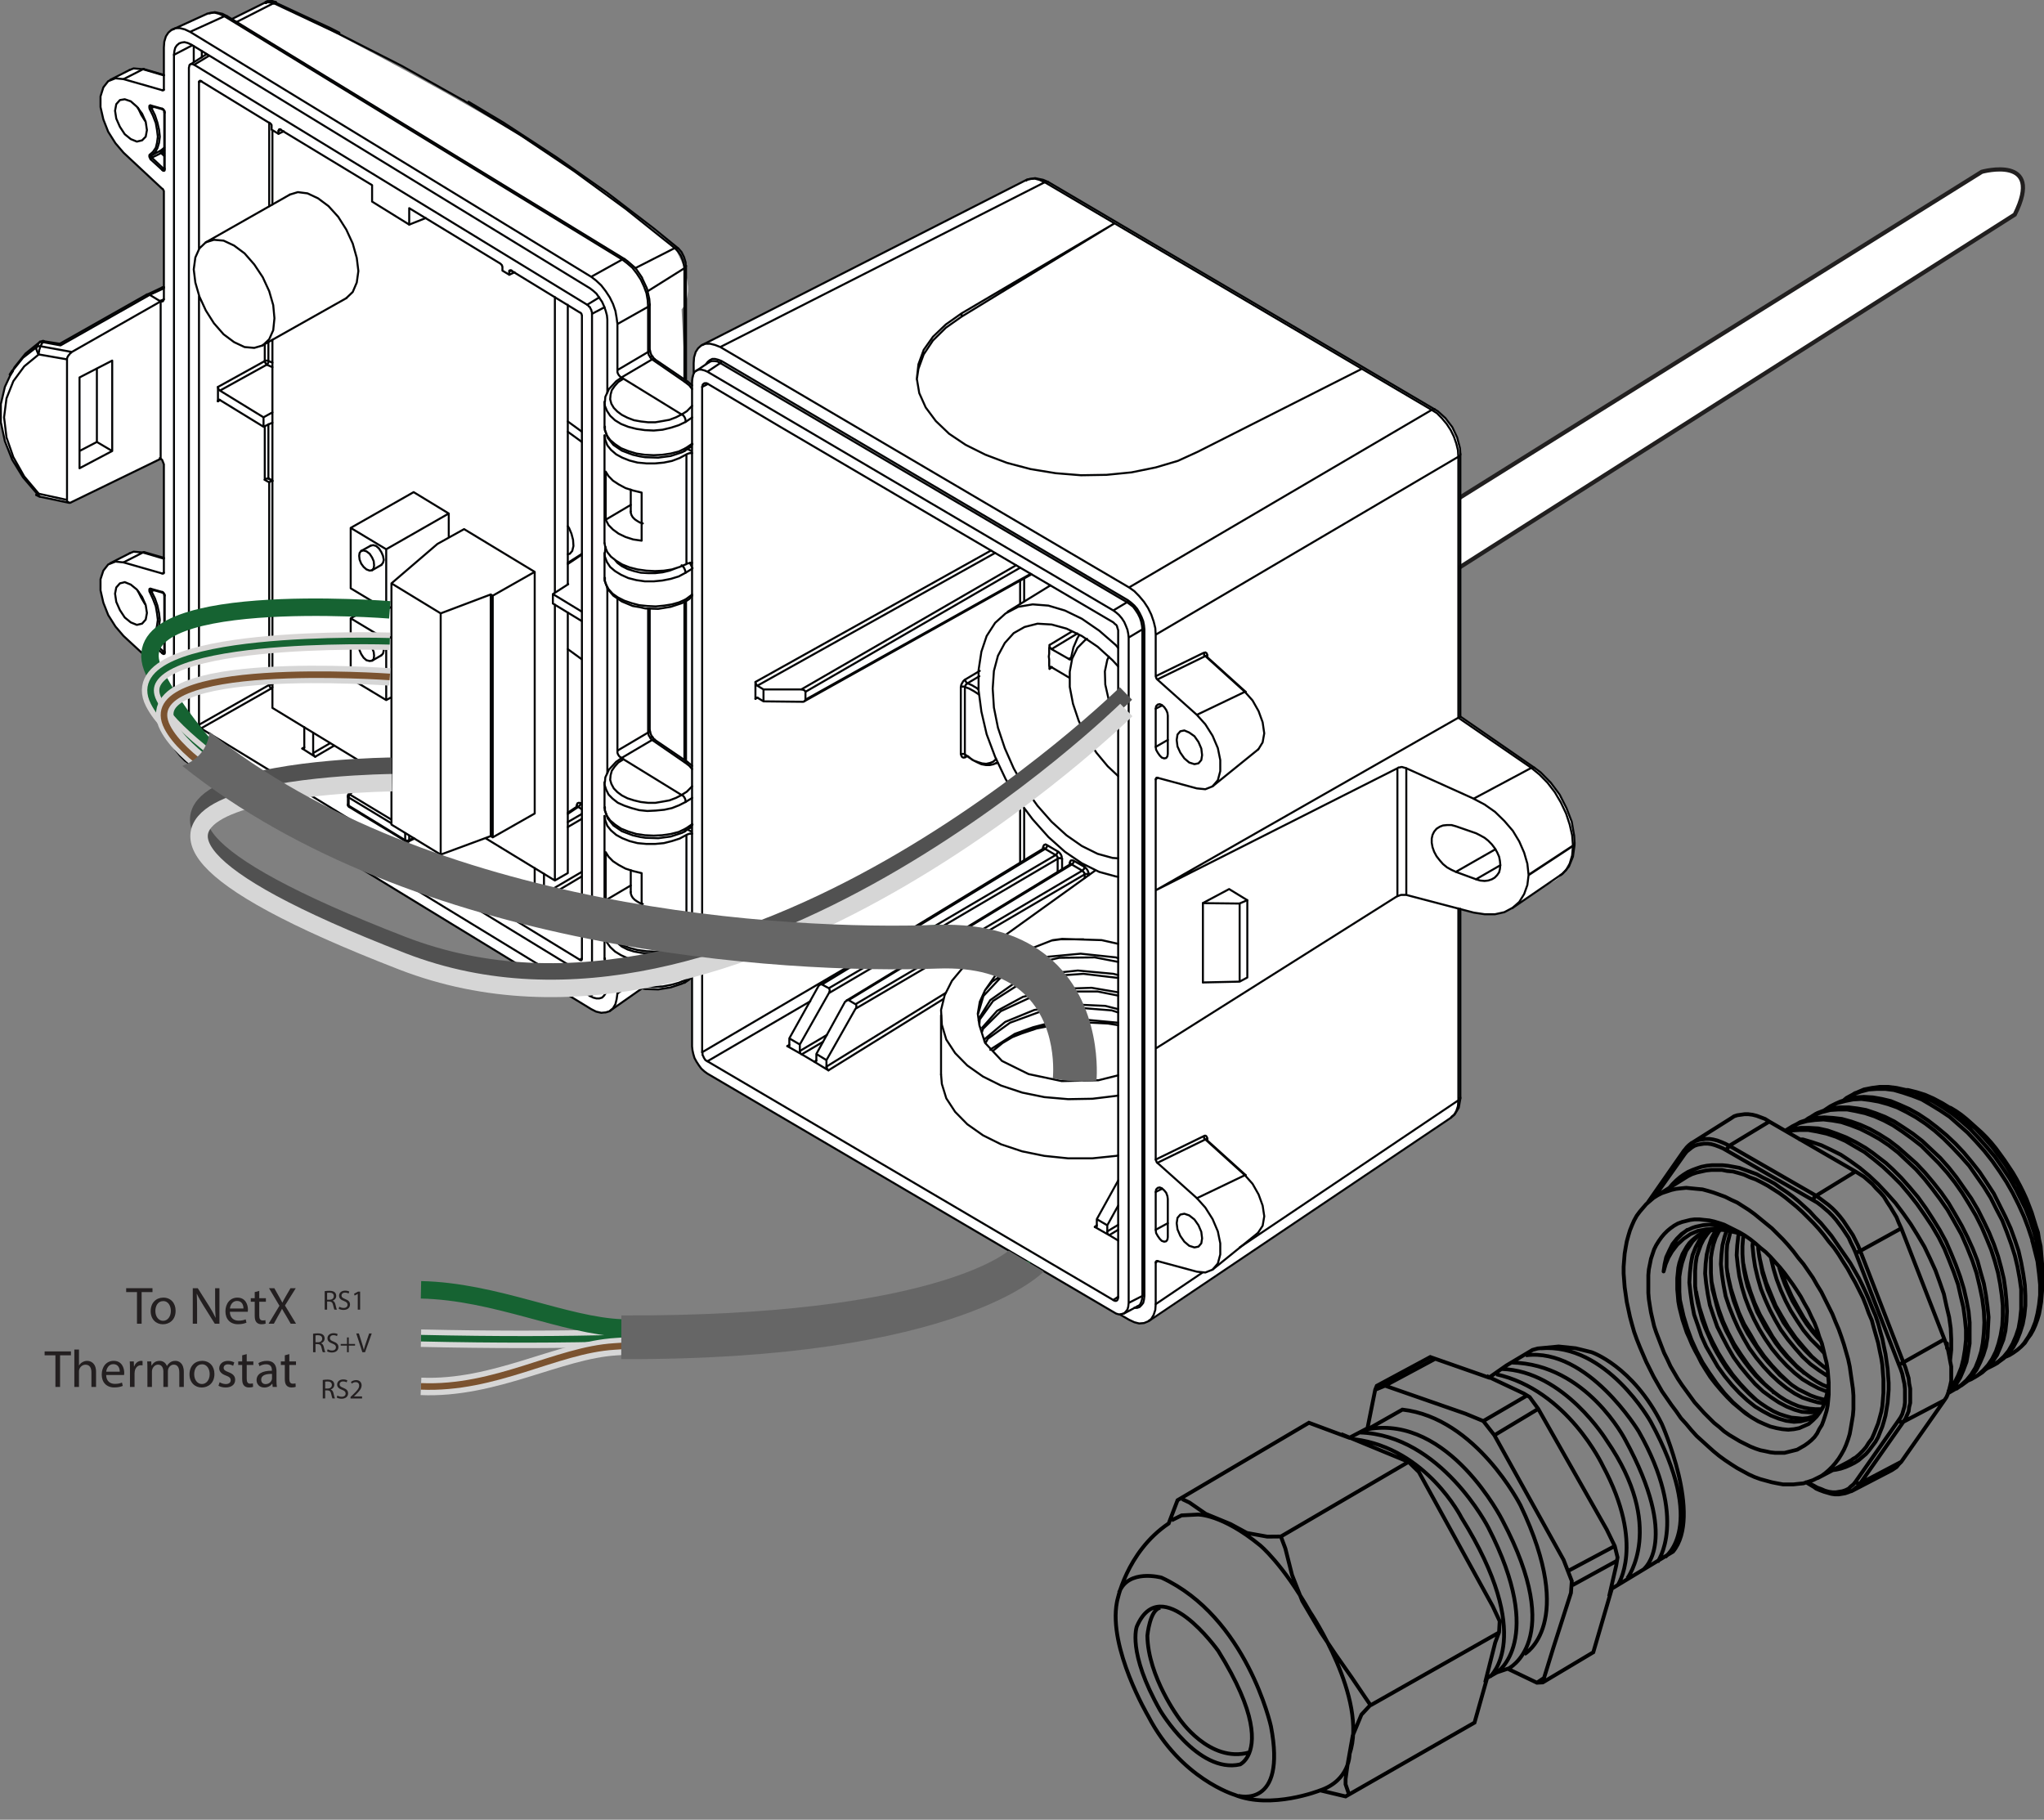 <?xml version="1.0" encoding="UTF-8" standalone="no"?>
<!DOCTYPE svg PUBLIC "-//W3C//DTD SVG 1.1//EN" "http://www.w3.org/Graphics/SVG/1.1/DTD/svg11.dtd">
<svg width="100%" height="100%" viewBox="0 0 975 868" version="1.1" xmlns="http://www.w3.org/2000/svg" xmlns:xlink="http://www.w3.org/1999/xlink" xml:space="preserve" xmlns:serif="http://www.serif.com/" style="fill-rule:evenodd;clip-rule:evenodd;stroke-miterlimit:10;">
    <rect x="0" y="0" width="975" height="868" fill="#808080" stroke="none"/>
    <g transform="matrix(1,0,0,1,-75,-273.839)">
        <g id="NT-DRS-Internal-ISO.afpub" transform="matrix(1.774,0,0,1.774,562.5,589.734)">
            <g transform="matrix(1,0,0,1,-274.841,-178.094)">
                <clipPath id="_clip1">
                    <rect x="0" y="0" width="549.681" height="356.187"/>
                </clipPath>
                <g clip-path="url(#_clip1)">
                    <g transform="matrix(3.517,-2.235,-2.235,-3.517,422.525,191.227)">
                        <path d="M-4.955,11.69L41.339,11.69C45.071,13.931 41.024,15.161 41.024,15.161L-8.744,15.56L-9.283,15.669" style="fill:white;fill-rule:nonzero;stroke:rgb(33,31,31);stroke-width:0.27px;"/>
                    </g>
                    <g transform="matrix(1.085,0,0,-1.105,45.3,347.664)">
                        <path d="M0,306.636L10.296,311.636L14.6,310.636L15.7,309.936L24.712,314.369L26.4,313.936C26.4,313.936 102.6,277.436 125.5,254.236C131.7,243.636 127.2,239.336 127.2,239.336L128.1,221.836L129.8,220.436L130.4,224.036C130.4,224.036 130.15,226.786 130.4,228.286C130.65,229.786 133.18,231.076 134.307,231.639C135.433,232.202 211.5,270.236 211.5,270.236C211.5,270.236 213.77,272.158 217.773,270.43C221.775,268.702 313.1,215.398 313.1,215.398C313.1,215.398 321.167,211.119 320.2,201.702C319.65,192.119 319.95,140.635 319.95,140.635L337.1,128.754C337.1,128.754 346.716,122.686 348.266,112.236C349.817,101.785 341.69,99.41 341.69,99.41L332.29,93.258C332.29,93.258 330.009,91.554 324.705,92.357C319.4,93.16 320.004,93.436 320.004,93.436L319.95,47.535C319.95,47.535 320.604,44.691 318,42.835C315.395,40.981 243.806,-6.564 243.806,-6.564C243.806,-6.564 241.75,-7.733 239.7,-7.24C237.712,-6.564 236.1,-5.434 236.1,-5.434C236.1,-5.434 234.447,-4.859 234.071,-4.665C233.694,-4.47 133.249,53.586 133.249,53.586C133.249,53.586 129.728,56.535 129.728,60.285C129.728,64.035 129.8,77.035 129.8,77.035C129.8,77.035 125.816,73.448 119.379,73.835C118.15,73.835 117.311,74.141 117.311,74.141L110.78,69.517C110.78,69.517 108.775,67.707 107.275,68.051C105.775,68.395 104.307,69.331 104.307,69.331L4.379,129.342C4.379,129.342 -1.1,133.993 -1.1,139.493L-1.1,150.535L-12.23,161.136C-12.23,161.136 -16.365,165.623 -16.753,170.736C-17.142,175.848 -15.533,176.651 -14.119,177.676C-12.704,178.702 -8.559,180.494 -8.559,180.494L-6.65,180.236L-1.1,178.835L-1.1,201.494C-1.1,201.494 -1.184,202.944 -2.1,203.136C-2.684,202.736 -13.475,197.411 -13.475,197.411L-24.131,192.236L-25.913,192.435L-31.9,193.736C-31.9,193.736 -37.009,199.385 -38.877,203.179C-40.746,206.973 -43.538,216.057 -39.26,223.054C-36.1,228.557 -31.3,231.436 -31.3,231.436L-26.7,230.536L-1.2,244.636L-1.1,267.936C-1.1,267.936 -2.344,269.41 -5.543,272.341C-8.74,275.273 -13.229,279.253 -15.06,282.936C-16.892,286.619 -18.033,291.861 -14.4,295.136C-12.395,296.688 -8.6,297.936 -8.6,297.936C-8.6,297.936 -5.809,297.844 -1.1,296.336C-1,300.452 -1.1,303.536 -1.1,303.536C-1.1,303.536 -1.275,304.778 0,306.636" style="fill:white;fill-rule:nonzero;"/>
                    </g>
                    <g transform="matrix(1.085,0,0,-1.105,280.739,141.182)">
                        <path d="M0,-78.702L-0.1,-78.601L-0.1,-78.502L-0.2,-78.502M6.6,-82.502L6.6,-82.401L6.5,-82.401L6.4,-82.302M-19.4,-56.101L-19.5,-56.202L-19.5,-56.502M-19.3,-56.202L-19.4,-56.101L-19.5,-55.901L-19.6,-55.802M-11.9,-57.002L-11.9,-56.901M-16,-36.802L-18.9,-38.502M-0.1,-78.702L0.2,-78.702L0.3,-78.802M-54.8,-125.802L-60,-128.802M-56.9,-130.601L-56.4,-130.302M6.6,-82.502L6.8,-82.502L6.9,-82.601M-60.5,-128.002L-53.8,-124.101M3.4,-84.401L3.4,-81.202M-53.9,-131.802L-24.4,-113.901M10.1,-85.901L10.1,-85.002M8.3,-26.402L1.9,-30.201M6.2,-32.601L6.7,-32.302M-59.1,-42.502L-3.3,-11.902M-5.9,-10.402L-59.1,-40.601M-12.1,-6.802L-71,-39.101M-60.1,-40.002L-6.9,-9.802M18.4,-171.502L16.2,-172.802M103.2,-139.302L103.2,-139.502L103.1,-139.702L102.9,-139.901L102.7,-140.002M15.7,-171.901L18.4,-170.302M12.6,-170.802L13.1,-170.401M-25,-115.401L-53.4,-132.702M-63.6,-126.802L-63.1,-126.502M-57.9,-115.901L-83.4,-130.502M17.2,-188.601L18.4,-187.802M100.9,-144.202L101.6,-143.601L102.2,-142.601L102.6,-141.401L102.7,-140.002M40.5,-149.401L40.4,-149.401L40.3,-149.502M131.5,-77.401L131.5,-77.601L131.4,-77.802L131.3,-78.002L131.1,-78.101M2,-34.601L1.4,-35.002M1.4,-29.201L6.8,-26.002M30.7,-169.901L27.7,-171.502M40,-149.502L40.3,-149.502L40.3,-149.601M102.1,-84.401L111.9,-78.901M29.3,-161.502L27.7,-162.302M131.5,-77.302L131.5,-77.502L131.4,-77.702L131.3,-77.901L131.1,-78.002M121.6,-59.101L121.4,-59.002L121,-59.002L120.8,-59.101M107.1,-86.202L113.1,-82.802M128,-85.202L128.1,-85.202L129.4,-84.002L130.3,-82.401L130.9,-80.401L131.1,-78.101M-71.5,-38.202L-13.1,-6.201M-84.7,-128.302L-38.7,-101.802M-5.9,-82.202L-5.9,-67.702M-19.2,-56.302L-19.5,-56.502M-19.5,-37.601L-15.9,-35.502M-5.9,-19.201L-5.9,-13.601M-71,-42.002L-71.5,-42.302M-83.3,34.299L-84.7,33.598M28.2,-179.101L27.7,-179.502M48.5,-175.802L102.7,-140.002M27.7,-189.601L39.3,-181.901M102.7,-140.002L102.7,-93.302M40.5,-149.401L40.5,-149.702M0.2,83.399L0.4,83.498L1,83.498M-4.9,-13.002L-4.9,-18.601M-4.9,-69.002L-4.9,-81.601M-0.2,-78.802L-0.2,-78.502M4.5,-81.202L4.5,-83.802M6.4,-82.601L6.4,-82.302M11.1,-85.002L11.1,-85.202M102.7,16.598L102.9,16.698L103.1,16.899L103.2,17.098L103.2,17.299M96.1,27.998L96.3,28.098L96.6,28.198L96.8,28.198L96.9,28.098M40.5,-31.802L40.4,-31.802L40.3,-31.902L40.3,-32.002M30.7,-52.302L27.7,-54.002M40,-31.902L40.2,-31.902L40.3,-32.002M29.3,-43.901L27.7,-44.702M28.2,-61.502L27.7,-61.901M40.5,-31.802L40.5,-32.101M-218.2,-30.802L-218,-30.701M-218,-27.802L-218.8,-27.101M-217.9,-30.902L-218.2,-30.802M-191.5,-39.802L-191.4,-39.702L-191.3,-39.702L-191.2,-39.502L-191.2,-39.401M-221.2,-16.101L-221.2,-16.002L-221.3,-15.902L-221.3,-15.802L-221.2,-15.701M-218.4,-26.701L-218,-27.101M-220.6,-15.902L-221.2,-16.101M-221.4,-15.502L-221.3,-15.601L-221.3,-15.701L-221.2,-15.701M-218,-30.902L-217.9,-31.002M-218.5,-16.302L-218.5,-16.402L-218.4,-16.502L-218.3,-16.502M-217.9,-17.201L-218,-17.101M-218.1,-8.201L-223.3,-6.701M-218.5,-11.802L-218.1,-11.601M-181.1,-55.502L-176.9,-53.101M-192,-38.901L-191.7,-38.901L-191.6,-38.802L-191.4,-38.802L-191.3,-38.901L-191.2,-38.901M-172.5,-68.002L-172.5,-68.101L-172.4,-68.202L-172.3,-68.302M-172.5,-66.002L-172.5,-66.202L-172.4,-66.202L-172.3,-66.302M-172.3,-65.502L-172.1,-65.502L-172,-65.601M-166.1,-58.901L-161.7,-61.502M-172.2,-68.601L-172.2,-68.502L-172.3,-68.502L-172.3,-68.302M-158.3,-76.702L-158.3,-76.901L-158.2,-77.002L-158.1,-77.002M-157.5,-77.002L-157.4,-77.002L-157.3,-76.901L-157.3,-76.702M-248.9,6.899L-249,6.998L-249.1,7.198L-249.1,7.598M-161.7,-72.601L-172.3,-66.302M-158.3,-76.702L-158.3,-75.002M-161.7,-61.802L-166.1,-59.101M-172,-65.601L-161.7,-71.702M-157.3,-75.601L-157.3,-76.702M-157.3,-76.702L-156.3,-76.202M-218.5,57.799L-218.1,57.799M-115.8,-68.302L-115.7,-68.302L-115.6,-68.401M-218.1,57.598L-221.6,55.998M-219.1,54.498L-218.1,54.899M-191.2,38.399L-192.6,38.998M-115.7,-68.502L-115.5,-68.502L-115.4,-68.601M-123.9,-89.802L-114.5,-84.401M-114.5,-69.202L-115.4,-68.601M-115.4,-68.601L-118,-70.302M-114.5,-71.502L-118,-73.502M-118,-72.302L-114.5,-70.302M-247.8,44.698L-247.9,44.698L-248.1,44.498M-108.2,-111.601L-111.6,-109.502M-207.6,-53.202L-211.3,-55.401M-249.1,7.598L-249.3,7.399L-249.4,7.399L-249.5,7.299L-249.7,7.299M-175.9,-53.702L-180.6,-56.401M-183.8,-54.401L-183.3,-54.101M-114.5,-85.502L-123.4,-90.702M-126.7,-88.702L-126.2,-88.401M-115,-105.802L-114.5,-105.502M-108.2,-112.101L-112.5,-114.601M-218,89.799L-218.8,90.498M-218.2,86.698L-218,86.899M-217.9,86.698L-218.2,86.698M-221.2,101.498L-221.2,101.598L-221.3,101.698L-221.3,101.799L-221.2,101.899M-218.4,90.899L-218,90.399M-220.6,101.698L-221.2,101.498M-105.7,-114.002L-102.7,-111.901M-221.2,101.899L-221.3,101.899L-221.3,101.998L-221.4,101.998L-221.4,102.098M-217.9,86.598L-218,86.698M-218,100.498L-218,100.399L-217.9,100.399L-217.9,100.299M-218.3,101.098L-218.4,101.098L-218.5,101.198L-218.5,101.299M-218.1,109.399L-223.3,110.899M-218.5,105.799L-218.1,105.899M-115.8,-68.502L-115.8,-68.302M-114.8,-67.702L-114.5,-68.002M-192.1,11.299L-191.4,10.799L-191.2,10.698" style="fill:none;fill-rule:nonzero;stroke:rgb(3,4,5);stroke-width:0.5px;stroke-linecap:round;stroke-linejoin:round;"/>
                    </g>
                    <g transform="matrix(1.085,0,0,-1.105,73.618,0.499)">
                        <path d="M0,-0.3L-0.7,-0.1L-1.6,0L-2,-0.2" style="fill:none;fill-rule:nonzero;stroke:rgb(3,4,5);stroke-width:0.71px;stroke-linecap:round;stroke-linejoin:round;"/>
                    </g>
                    <g transform="matrix(1.085,0,0,-1.105,50.834,85.815)">
                        <path d="M0,-95.901L-3.7,-97.901M1.2,62.499L1.2,66.399M7.7,-19.7L7.2,-20.001M18.8,-10.2L18.8,-6.101M19.9,27.499L19.9,47.8M18.8,-39.101L18.8,-26.101M3.1,57.899L2.5,57.7M0.8,66.599L-3.7,64.3M124.8,-153.2L124.6,-153.401L123.1,-154.301M103,-155.601L103.1,-156.401L103.6,-157.601L104.4,-158.801L105.6,-159.801L107.1,-160.7L108.9,-161.5L110.9,-162L113,-162.401L115.2,-162.5L117.4,-162.401L119.5,-162L121.4,-161.5L123.1,-160.801M123.1,-160.801L124.6,-159.7L124.7,-159.601M123.1,-154.301L121.4,-155.2L119.4,-155.801L117.3,-156.2L115.2,-156.401L113,-156.401L110.9,-156.101L108.9,-155.601L107.1,-154.801L105.6,-153.901L104.4,-152.801L103.6,-151.7L103.1,-150.401L103,-149.5M105.6,-151.2L106.2,-151.801L107.3,-152.7L108.7,-153.401L110.3,-153.901L112,-154.2L113.8,-154.401L115.6,-154.401L117.4,-154.2L119.1,-153.801L120.7,-153.2L121,-153.101M114.8,-102.401L115,-102.301L115.4,-102.301L115.5,-102.401M22.8,46.099L22.2,45.8M97.4,-57.3L93.9,-59.601M19.7,-5.601L19.7,-10.2M19.7,-10.2L20.7,-10.601M19.7,-25.601L19.7,-38.8M122.8,-107.801L123,-107.7L123.4,-107.7L123.6,-107.801M124.7,-109.5L124,-108.7L122.8,-107.801M122.1,-115.801L123.4,-115L124.7,-113.7M103,-118.901L103.1,-119.601L103.6,-120.901L104.4,-122L105.6,-123L107.1,-124L108.9,-124.7L110.9,-125.301L113,-125.601L115.2,-125.7L117.3,-125.601L119.4,-125.301L121.4,-124.801L123.1,-124M123.1,-124L124.6,-123L124.7,-122.901M124.7,-116.5L124.6,-116.601L123.1,-117.5M123.1,-117.5L121.5,-118.301L119.7,-119L117.8,-119.401L115.7,-119.601L113.6,-119.7L111.6,-119.5L109.7,-119L107.9,-118.401L106.3,-117.7L105,-116.7L104,-115.7L103.4,-114.5L103,-113.301L103,-112.7M113.8,-100.601L114,-100.5L114.1,-100.301L114.2,-100.2L114.2,-100M113.8,-100.601L113.8,-70.401M80,11.8L79.4,11.599" style="fill:none;fill-rule:nonzero;stroke:rgb(3,4,5);stroke-width:0.5px;stroke-linecap:round;stroke-linejoin:round;"/>
                    </g>
                    <g transform="matrix(1.085,0,0,-1.105,73.618,0.72)">
                        <path d="M0,-0.1L0.2,0L0.5,0" style="fill:none;fill-rule:nonzero;stroke:rgb(3,4,5);stroke-width:0.71px;stroke-linecap:round;stroke-linejoin:round;"/>
                    </g>
                    <g transform="matrix(1.085,0,0,-1.105,181.464,285.405)">
                        <path d="M0,197.9L0.2,197.9L0.4,198L0.8,197.8L0.9,197.8M2.8,193.6L2.8,193.5L2.7,193.4L2.6,193.2L2.4,193M4.4,119.999L4.2,119.8L2.7,118.9M-17.4,117.599L-17.4,117.099L-17,115.999L-16.4,114.9L-15.4,113.8L-14.1,112.9L-12.5,112.099L-10.7,111.499L-8.8,110.999L-6.8,110.8L-4.7,110.699L-2.6,110.9L-0.7,111.199L1.1,111.699L2.7,112.4M2.7,112.4L4.2,113.499L4.3,113.599M2.7,118.9L1,117.999L-1,117.4L-3.1,116.999L-5.2,116.8L-7.4,116.8L-9.5,117.099L-11.5,117.599L-13.3,118.4L-14.8,119.3L-16,120.3L-16.8,121.499L-17.3,122.8L-17.4,123.699M-14.8,121.999L-14.2,121.3L-13.1,120.499L-11.7,119.8L-10.1,119.3L-8.4,118.9L-6.6,118.8L-4.8,118.8L-3,118.999L-1.3,119.4L0.3,119.999L0.6,120.099M-83.6,250.2L-99.4,257.5M0,197.9L-12.1,207.4L-24.9,216.6L-38.4,225.5L-52.3,233.8M-99.4,257.5L-108.6,252.9M2.4,166L2.4,193M2.4,73.4L2.4,111.8M2.4,193L-6.7,187.4M0,197.9L-9.8,193M-5.6,170.8L-5.4,170.9L-5,170.9L-4.9,170.8M-6.2,173.2L-6.2,173L-6.3,172.9L-6.4,172.7L-6.6,172.6M-115.4,244.7L-119.1,242.5M-17,23.299L-20.5,21.4M-117.2,245.8L-117.2,244.3M-18,21.999L-16.7,21.199M-17.4,183.5L-20.5,181.9M-18.7,185.9L-21.7,184.1M-12.4,195.2L-12.8,195.2L-13,195.1M-6.2,184.2L-6.2,184L-6.3,183.9L-6.4,183.7L-6.6,183.6M2.4,165.4L2.6,165.5L3,165.5L3.2,165.4M4.3,163.6L3.6,164.5L2.4,165.4M1.7,157.4L3,158.199L4,159.2L4.3,159.5M-17.4,154.3L-17.3,153.599L-16.8,152.3L-16,151.199L-14.8,150.199L-13.3,149.199L-11.5,148.499L-9.5,147.9L-7.4,147.599L-5.2,147.499L-3.1,147.599L-1,147.9L1,148.4L2.7,149.199M2.7,149.199L4.2,150.199L4.3,150.3M4.3,156.699L4.2,156.599L2.7,155.599M2.7,155.599L1,154.8L-0.9,154.199L-3,153.699L-5.2,153.499L-7.4,153.599L-9.5,153.9L-11.5,154.4L-13.3,155.099L-14.8,155.999L-16,157.099L-16.8,158.3L-17.3,159.5L-17.4,160.5M109.9,82.799L108.9,84.6L107.5,88.199L106.7,91.699L106.6,94.9L107.2,97.699L107.6,98.499M91.8,51.699L91.9,51.799L92,51.9L92.1,51.999L92.2,52.1L92.2,52.199L92.3,52.4L92.3,52.6M94.9,49.299L95,49.4L95.3,49.4L95.4,49.499L95.6,49.4L95.8,49.4L96,49.299M94.4,50.199L94.5,50.299L94.6,50.4L94.7,50.499L94.8,50.6L94.8,50.699L94.9,50.9L94.9,51.1M98.4,47.9L98.5,47.999L98.6,48.1L98.7,48.199L98.8,48.299L98.8,48.4L98.9,48.499L98.9,48.799M101.6,45.499L101.7,45.6L102.5,45.6L102.6,45.499M101,46.4L101.1,46.499L101.2,46.6L101.3,46.699L101.4,46.799L101.5,46.9L101.5,47.199L101.6,47.299M72.6,74.299L72.4,74.199L72.2,74.299M80,72.699L79.9,72.699L79,72.299L78.1,72.1L77.1,72.1L76,72.299L74.9,72.799L73.7,73.4L72.6,74.299M71.9,74.699L71.8,74.799L71.1,74.799L70.9,74.699M72,92.9L72,92.6L72.1,92.499L72.2,92.299L72.3,92.199L72.4,92.1L72.5,91.999L72.6,91.999M71.9,91.1L71.8,91.199L71.1,91.199L70.9,91.1M71.9,74.699L73,73.9L74.1,73.199L75.2,72.799L76.2,72.499L77.2,72.4L78.1,72.6L78.9,72.9L79.6,73.499M71.9,91.1L71.9,74.699M71.9,91.1L72,91.299L72.1,91.6L72.3,91.799L72.5,91.9L72.6,91.999M75.4,89.199L75.2,89.4L74.1,90.1L73,90.699L71.9,91.1M72.6,91.999L73.7,91.499L74.9,90.799L75.2,90.499M28.4,5.6L28.4,3.999M28.4,3.999L28.4,3.699L28.3,3.699L28.2,3.6L28.1,3.6L28,3.699L27.9,3.699M31.5,1.699L31.4,1.699L31.3,1.799L31.2,1.9L31.1,1.999L31.1,2.199L31,2.299L31,2.499M94.4,50.199L91.8,51.699M91.8,51.699L36.5,18.699M94.4,50.199L94.5,50.1L94.6,50.1L94.7,49.999L94.8,49.799L94.9,49.699L94.9,49.299M38.2,17.799L94.4,50.199M35.1,0.199L35.1,1.799M35.1,0.199L35.1,0.1L35,-0.001L35,-0.1L34.9,-0.1L34.8,-0.201L34.7,-0.201L34.6,-0.1M101,46.4L98.4,47.9M98.4,47.9L43.1,14.9M38.2,16.6L38.3,16.799L38.3,16.9L38.4,17.1L38.4,17.4L38.3,17.6L38.3,17.699L38.2,17.799M36.5,18.699L38.2,17.799M36.5,18.699L36.4,18.699L36.3,18.799L36.2,18.699L36,18.699L35.9,18.6L35.7,18.4L35.6,18.299L35.5,18.1M28.4,5.6L35.5,18.1M31,4.1L28.4,5.6M101,46.4L101.1,46.299L101.2,46.199L101.3,46.1L101.4,45.999L101.5,45.9L101.5,45.6L101.6,45.499M44.8,13.9L101,46.4M31,4.1L31,2.499M94.9,49.299L38.2,16.6M38.2,16.6L31,4.1M38.1,-2.201L38,-2.1L37.9,-2.001L37.8,-1.9L37.8,-1.801L37.7,-1.701L37.7,-1.501L37.6,-1.4L37.6,-1.301M44.8,12.799L44.9,12.9L45,13.1L45,13.699L44.9,13.9L44.8,13.9M43.1,14.9L44.8,13.9M43.1,14.9L42.8,14.9L42.6,14.799L42.5,14.699L42.4,14.6L42.2,14.499L42.1,14.299M35.1,1.799L42.1,14.299M37.6,0.299L35.1,1.799M37.6,-1.301L37.6,0.299M101.6,45.499L44.8,12.799M44.8,12.799L37.6,0.299M-7.9,38.299L-8.6,38.499L-9.3,38.9L-9.9,39.299L-10.4,39.799L-10.7,40.299L-10.9,40.9L-10.9,41.199M-17.1,39.199L-10.9,42.799M2.9,28.4L3.2,28.6L3.5,28.6L3.8,28.699L4.3,28.699M-17.4,33.499L-17.2,32.499L-16.7,31.299L-15.8,30.199L-14.5,29.199L-13,28.299L-11.2,27.6L-9.2,27.1L-7,26.799L-4.9,26.699L-2.7,26.799L-0.7,27.1L1.2,27.699L2.9,28.4M2.9,28.4L2.9,55.1M-17.1,39.199L-16.4,37.9L-15.3,36.799L-13.9,35.799L-12.2,34.999L-10.3,34.4L-8.2,34.1M-17.1,50.9L-17.1,39.199M-8.2,45.799L-10.3,46.299L-12.2,46.9L-13.9,47.799L-15.3,48.699L-16.4,49.799L-17.1,50.9M-8.2,34.1L-8.2,45.799M-17.4,59.699L-17.2,58.6L-16.7,57.299L-15.8,56.199L-14.5,55.1L-13,54.299L-11.2,53.6L-9.2,53.1L-7,52.9L-4.9,52.9L-2.7,53.1L-0.7,53.6L1.2,54.199L2.9,55.1M4.3,55.4L3.7,55.4L3.4,55.299L3.1,55.199L2.9,55.1M99.2,9.499L89.9,8.299L83.7,5.9M109.9,8.799L107.4,9.199L101.5,9.499L95.5,9.1L89.7,7.999L84.5,6.299L84.2,6.199M20.5,88.499L22,87.6M20,88.199L20,88.299L20.1,88.4L20.2,88.499L20.5,88.499M109.9,24.199L104.1,25.299L95.3,25.199L87.2,23.4L80.6,20.199L76.5,15.9L75.2,11.6M109.9,20.299L101.3,21.299L92.6,20.699L84.8,18.4L78.9,14.699L75.6,10.199L75.5,8.999M109.9,15.999L104.8,16.999L95.9,16.999L87.6,15.299L80.8,12.199L76.4,7.9L76.1,6.999M109.9,11.9L108.3,12.4L99.4,13.1L90.6,12.1L83.1,9.4L77.6,5.499L77,4.4M78.8,2.499L82.9,5.799L88.8,8.299M20.5,91.4L20.4,91.499L20.3,91.6L20.2,91.699L20.2,91.799L20.1,91.9L20.1,91.999L20,92.199L20,92.299M94.7,8.999L95.1,9.1L96.6,9.299L97.9,9.4L99.2,9.499M32.4,89.9L32.4,87.999M32.4,89.9L32.4,89.999L32.3,90.1L32.2,90.199L32.1,90.299L31.9,90.4L31.8,90.4L31.6,90.499L31.4,90.499M22,87.6L22,90.499M31.4,87.499L22,87.6M31.4,87.499L31.9,87.499L32.1,87.6L32.2,87.699L32.3,87.799L32.4,87.9L32.4,87.999M78.2,2.799L78.4,2.999L84.3,6.699L88.8,8.299M76.7,4.999L76.9,5.499L81.9,9.6L89.1,12.499L97.7,13.9L106.7,13.499L109.9,12.699M76.2,8.199L79.9,12.299L86.3,15.699L94.4,17.6L103.3,17.9L109.9,16.799M75.3,9.9L75.3,10.299L78.2,14.9L83.7,18.699L91.2,21.199L99.9,22.1L108.7,21.299L109.9,20.999M76.9,17.299L78.7,19.4L84.3,23.1L91.9,25.4L100.6,26.199L109.3,25.299L109.9,25.1M92.5,8.6L94.7,8.999M81.3,4.499L84.2,6.199M88.8,8.299L92.3,9.199L101.1,10.199L109.9,9.4M101.3,29.699L95.6,29.699L93.4,29.4M94.7,8.999L91.7,8.499M22,90.499L20.5,91.4M22,90.499L31.4,90.499M76.9,17.299L80.6,22.499L86.9,26.9L93.4,29.4M93.4,29.4L93.7,29.499L94.5,29.6L95.3,29.699L96,29.799M109.9,-3.4L105,-4.6L95.9,-4.801L87.7,-3.1L81.1,0.1L76.9,4.499L75.5,8.799M96,29.799L105.8,29.499L109.9,28.6M76.9,17.299L75.6,14.499L75.1,11.6L75.5,8.799M75.1,25.9L104.3,46.499M109.9,-8.301L109.4,-8.4L103.5,-9.1L97.5,-9.201L91.6,-8.701L86.1,-7.6L80.9,-5.9L76.4,-3.701L72.5,-1.001L69.5,1.999L67.3,5.299L66.2,8.9L66,12.499L66.9,16.1L68.7,19.6L71.5,22.9L75.1,25.9M104.6,-38.4L104.6,-40.001M104.6,-40.001L104.6,-40.201L104.5,-40.201L104.5,-40.301L104.1,-40.301M107.7,-42.301L107.6,-42.201L107.5,-42.201L107.4,-42.1L107.3,-41.9L107.2,-41.801L107.2,-41.4M104.6,-38.4L109.9,-29.001M107.2,-39.9L104.6,-38.4M107.2,-39.9L107.2,-41.4M109.9,-35.1L107.2,-39.9M-7.9,130.9L-8.6,131.099L-9.3,131.499L-9.9,131.9L-10.4,132.4L-10.7,132.9L-10.9,133.499L-10.9,133.8M-17.1,131.8L-10.9,135.4M107.7,-42.301L109.9,-43.6M104.1,-40.301L107.7,-42.301M109.9,-22.9L109.4,-23.001L103.5,-23.6L97.5,-23.6L91.6,-23.001L86.1,-21.9L80.9,-20.201L76.4,-18.001L72.5,-15.301L69.5,-12.301L67.3,-9.001L66.2,-5.501L66,-3.201M34.6,-0.1L38.1,-2.201M31.5,1.699L34.6,-0.1M27.9,3.699L31.5,1.699M114.7,-59.6L114.8,-59.6L115.3,-59.201L115.6,-58.6L115.8,-57.9L115.9,-57.1M97.7,93.4L93.4,95.9M100.3,103.8L99.8,102.999L98.8,100.699L98.2,98.099M98.2,98.099L98.2,97.9L98.1,97.8L97.8,97.8L97.7,97.9M97.7,97.9L93.4,100.3M93.4,100.3L93.4,100.4L93.3,100.4L93.2,100.499L93,100.699L92.9,100.9L92.9,101.3M92.9,95.499L92.9,95.8L93,95.9L93.1,95.999L93.3,95.999L93.4,95.9M2.9,120.999L3.2,121.199L3.5,121.199L3.8,121.3L4.3,121.3M-17.4,126.099L-17.2,125.099L-16.7,123.9L-15.8,122.8L-14.5,121.8L-13,120.9L-11.2,120.199L-9.2,119.699L-7,119.4L-4.9,119.3L-2.7,119.4L-0.7,119.699L1.2,120.3L2.9,120.999M2.9,120.999L2.9,147.699M-17.1,143.499L-17.1,131.8M-8.2,138.4L-10.3,138.9L-12.2,139.499L-13.9,140.4L-15.3,141.3L-16.4,142.4L-17.1,143.499M-8.2,126.699L-8.2,138.4M-17.1,131.8L-16.4,130.499L-15.3,129.4L-13.9,128.4L-12.2,127.599L-10.3,126.999L-8.2,126.699M-17.4,152.3L-17.2,151.199L-16.7,149.9L-15.8,148.8L-14.5,147.699L-13,146.9L-11.2,146.199L-9.2,145.699L-7,145.499L-4.9,145.499L-2.7,145.699L-0.7,146.099L1.2,146.8L2.9,147.699M4.3,147.999L3.7,147.999L3.4,147.9L3.1,147.8L2.9,147.699M92.9,101.3L92.8,100.599L92.8,99.199L92.7,98.499L92.8,97.8L92.8,96.3L92.9,95.499M109.9,96.099L108.5,97.599L104.8,100.9L100.9,103.499L97.1,105.3L93.4,106.3L89.9,106.499L86.7,105.699L84,104.199L81.8,101.8L80.1,98.699L79.1,94.999L78.8,90.699L79.1,86.1L80.1,81.199L81.8,76.199L84,71.299L86.7,66.6L89.9,62.199L93.4,58.299L97.1,54.999L100.9,52.4M100.9,52.4L104.8,50.499L108.5,49.499L109.9,49.4M109.9,100.599L109.3,101.3L105.2,104.8L100.9,107.699L96.7,109.699L92.6,110.9L88.7,111.199L85.1,110.599L82,108.999L79.4,106.699L77.3,103.499L76,99.699L75.3,95.199L75.3,90.299L76,85.1L77.3,79.6L79.4,74.1L82,68.699L85.1,63.6L88.7,58.9L92.6,54.6L96.7,50.999L100.9,48.199M100.9,48.199L105.2,46.1L109.3,44.999L109.9,44.9M181.3,40.499L180,40.499L179.7,40.4L179.4,40.299L179.1,40.199M141.5,-27.701L141.3,-27.701M222.6,52.4L222.6,52.499M131.1,-18.201L131.1,-18.4L131.2,-18.501L131.2,-18.701L131.3,-18.801L131.4,-18.9L131.5,-19.001M211.6,45.299L222.6,52.4M20,88.199L20,92.299M72,73.999L71.6,73.9L71.3,73.999L71.1,74.199L71,74.499L70.9,74.699M70.9,74.699L70.9,91.1M70.9,91.1L71,91.6L71.2,91.999L71.5,92.499L71.8,92.799L72,92.9M141.3,-27.701L131.5,-19.001M131.5,-19.001L119.6,-24.701M11.3,169.9L10.6,170.3L9.9,170.4L9.2,170.4L8.6,170.2L8.5,170.1M91.7,213.9L90.4,214.5L89.2,214.8L88,214.7L87.2,214.5M144.6,-41.701L144.7,-41.501L145.7,-40.001L146.1,-37.701L145.7,-35.1L144.7,-32.4L143.2,-29.801L141.3,-27.701M141.3,-27.701L129.4,-33.301M222.6,52.499L222.4,54.999L221.8,57.6L220.9,60.299L219.6,62.999L218.1,65.499L216.3,67.799L214.3,69.799L212.3,71.4M211.6,45.4L222.6,52.499M198,36.199L181.3,40.499M198.6,55.499L193.6,57.199M198.6,44.299L199.6,43.999L200.7,43.9L201.6,43.999L202.5,44.299L203.2,44.699L203.8,45.299L204.3,45.999L204.5,46.799L204.6,47.799L204.5,48.799L204.3,49.799L203.8,50.9L203.2,51.9L202.5,52.799L201.6,53.699L200.7,54.4L199.6,54.999L198.6,55.499M193.6,46.1L198.6,44.299M193.6,57.199L192.5,57.499L191.4,57.499L190.4,57.4L189.6,57.1L188.8,56.6L188.2,55.9L187.8,55.1L187.6,54.199L187.6,53.199L187.8,52.1L188.2,50.999L188.8,49.9L189.6,48.9L190.4,47.999L191.4,47.199L192.5,46.6L193.6,46.1M211.6,45.299L211.3,42.9L210.5,40.699L209.3,38.799L207.7,37.4L205.6,36.299L203.3,35.799L200.7,35.799L198,36.199M211.6,45.4L211.6,45.299M198,63.9L200.7,62.499L203.3,60.699L205.6,58.499L207.7,56.1L209.3,53.499L210.5,50.799L211.3,48.1L211.6,45.4M181.3,71.299L181.3,40.499M119.2,-23.9L131.1,-18.201M132,-18.9L132,-18.701L131.8,-18.301L131.7,-18.201L131.6,-18.1L131.3,-18.1L131.1,-18.201M194.2,83.6L194.4,83.699L194.6,83.799L194.7,83.9M92.3,52.6L92.1,52.699L91.9,52.799L91.7,52.699L91.6,52.699L91.5,52.6L91.4,52.4L91.3,52.199L91.3,51.999M92.3,52.6L94.9,51.1M96,49.299L95.9,49.6L95.9,49.799L95.8,50.1L95.7,50.299L95.5,50.6L95.3,50.799L95.1,50.999L94.9,51.1M98.9,48.799L98.7,48.9L98.2,48.9L98.1,48.799L98,48.6L97.9,48.4L97.9,48.199M98.9,48.799L101.6,47.299M102.6,45.499L102.6,45.799L102.5,45.999L102.4,46.299L102.3,46.499L102.1,46.799L101.9,46.999L101.8,47.1L101.6,47.299M141.9,20.4L140,19.4M141.9,39.199L141.9,20.4M140,19.4L130.9,19.199M140,38.4L140,19.4M140,38.4L130.9,38.499" style="fill:none;fill-rule:nonzero;stroke:rgb(3,4,5);stroke-width:0.5px;stroke-linecap:round;stroke-linejoin:round;"/>
                    </g>
                    <g transform="matrix(1.085,0,0,-1.105,335.421,132.232)">
                        <path d="M0,-99.4L-1.9,-100.199M-4.5,-96.699L0,-99.4M37.2,-98.4L37.2,-67.3M37.2,-98.4L-22.7,-135.499M-11,-100.1L-4.5,-96.699M-11,-100.1L-11,-119.4M56.1,-74.699L70.4,-67.199M70.4,-67.199L52.3,-54.999M37.2,-67.3L-22.7,-96.999M37.2,-67.3L37.5,-67.1L37.8,-67.1L38.1,-66.999L38.4,-66.999L38.7,-67.1L39.1,-67.199L39.4,-67.3M39.4,-67.3L56.1,-74.699M-70.8,43.4L-70.8,42.6M-32.9,65.301L28.4,29.9M-70.8,42.6L-32.9,65.301M-81.9,27.301L-81.5,29.9L-80.2,33.4L-77.9,36.801L-74.7,39.9L-70.8,42.6M-0.4,-48.699L-0.6,-48.699M-10.8,-39.199L-10.8,-39.4L-10.7,-39.5L-10.7,-39.799L-10.6,-39.9L-10.5,-39.9L-10.4,-40M-130.6,31.301L-130.5,31.4L-130.5,31.5L-130.4,31.5L-130.4,31.601L-130.3,31.701L-130.3,31.801M-25.5,-195.699L-26,-195.699M-12.3,9.701L28.4,29.9M-70.8,43.4L-74.7,40.701L-77.9,37.701L-80.2,34.5L-81.5,31L-81.9,27.5L-81.3,24L-79.7,20.5L-77.2,17.201L-73.9,14.1L-69.8,11.4L-64.9,9L-59.5,7L-53.7,5.5L-47.5,4.5L-41.2,4L-34.9,4.1L-28.7,4.701L-22.7,5.9L-17.2,7.5L-12.3,9.701M-32.9,65.301L-70.8,43.4M-32.9,65.301L-50.2,75.301M-50.2,75.301L-130.6,35.201M45.7,19.9L28.4,29.9M52.3,-54.999L-22.7,-96.999M52.3,-54.999L52.3,8.5M-22.7,-44.9L-10.8,-39.199M-9.9,-39.9L-9.9,-39.699L-10,-39.5L-10.1,-39.299L-10.2,-39.199L-10.3,-39.199L-10.4,-39.1L-10.6,-39.199L-10.8,-39.199M-29.8,-26.9L-130.6,31.301M-130.6,31.301L-133.8,29.201M-29.4,-197.4L-26,-195.699M-26,-195.699L-26,-33.5M-0.6,-48.699L-10.4,-40M-10.4,-40L-22.3,-45.699M-29.8,-26.9L-29.7,-26.799L-29.7,-26.699L-29.6,-26.699L-29.6,-26.4M-25.5,-33.5L-25.6,-33.4L-25.9,-33.4L-25.9,-33.5L-26,-33.5M-33.2,-28.9L-133.8,29.201M-133.8,29.201L-134.5,29.5L-135.3,29.701L-135.9,29.701L-136.5,29.5L-137,29.1L-137.3,28.5L-137.5,27.801L-137.6,27M-137.6,27L-137.6,-134.999M-137.6,-134.999L-137.5,-135.9L-137.3,-136.8L-137,-137.8L-136.5,-138.699L-135.9,-139.6L-135.3,-140.4L-134.5,-141.1L-133.8,-141.6M-133.8,-141.6L-33.2,-199.6M-33.2,-199.6L-32.5,-199.999L-31.8,-200.199L-31.1,-200.1L-30.5,-199.9L-30.1,-199.499L-29.7,-198.999L-29.5,-198.3L-29.4,-197.4M-29.4,-197.4L-29.4,-35.5M-33.2,-31.799L-51.4,-21.299M-33.2,-31.799L-33,-32L-32.8,-32.199L-32.5,-32.4L-32.3,-32.699L-32.2,-33.1L-32.1,-33.4L-32,-33.699L-32,-34M-32,-195.999L-32,-34M-32,-195.999L-32,-196.199L-32.1,-196.499L-32.2,-196.699L-32.3,-196.8L-32.5,-196.9L-32.8,-196.9L-33,-196.8L-33.2,-196.699M-133.8,-138.6L-33.2,-196.699M-133.8,-138.6L-134,-138.499L-134.3,-138.3L-134.5,-137.999L-134.7,-137.699L-134.8,-137.4L-135,-137.1L-135,-136.699L-135.1,-136.4M-135.1,25.5L-135.1,-136.4M-135.1,25.5L-135,25.801L-135,26L-134.8,26.201L-134.7,26.301L-134.5,26.4L-134,26.4L-133.8,26.301M-115.6,15.701L-133.8,26.301M-51.4,-21.299L-115.6,15.701M-26,-33.5L-29.4,-35.5M-26,-33.5L-26.1,-32.6L-26.3,-31.6L-26.6,-30.699L-27.1,-29.699L-27.7,-28.799L-28.3,-28L-29.1,-27.4L-29.8,-26.9M-33.2,-28.9L-29.8,-26.9M-29.4,-35.5L-29.5,-34.6L-29.7,-33.6L-30.1,-32.6L-30.5,-31.699L-31.1,-30.799L-31.8,-30L-32.5,-29.4L-33.2,-28.9M2.7,-62.699L2.8,-62.6L3.8,-60.999L4.2,-58.8L3.8,-56.1L2.8,-53.4L1.3,-50.8L-0.6,-48.699M-0.6,-48.699L-12.5,-54.3M52.3,8.5L-22.7,-34.799M52.3,8.5L52.2,10.1L51.8,11.701L51.2,13.4L50.4,15L49.4,16.5L48.2,17.9L47,19.1L45.7,19.9M-29.3,-23.299L45.7,19.9M-134.1,31.101L-133.7,31.601L-133.2,32L-132.6,32.301L-131.9,32.301L-131.1,32.1L-130.3,31.801M-130.3,31.801L-29.6,-26.4M-29.6,-26.4L-28.8,-27L-28,-27.699L-27.3,-28.5L-26.7,-29.5L-26.2,-30.5L-25.8,-31.5L-25.6,-32.5L-25.5,-33.5M-25.5,-33.5L-25.5,-195.699M-25.5,-195.699L-25.6,-196.6L-25.8,-197.4L-26.2,-197.9L-26.7,-198.4L-27.3,-198.6L-28,-198.6M-19.7,-54.499L-19.8,-53.8L-20.1,-53.1L-20.6,-52.4L-21.2,-51.9L-21.7,-51.699L-22.2,-51.8L-22.6,-52.199L-22.7,-52.8M-19.7,-63.8L-19.7,-54.499M-22.7,-62.1L-22.6,-62.8L-22.2,-63.499L-21.7,-64.199L-21.2,-64.699L-20.6,-64.9L-20.1,-64.8L-19.8,-64.4L-19.7,-63.8M-22.7,-52.8L-22.7,-62.1M-19.7,-172.1L-19.8,-171.4L-20.1,-170.6L-20.6,-169.999L-21.2,-169.499L-21.7,-169.3L-22.2,-169.4L-22.6,-169.8L-22.7,-170.4M-19.7,-181.4L-19.7,-172.1M-22.7,-179.6L-22.6,-180.4L-22.2,-181.1L-21.7,-181.8L-21.2,-182.3L-20.6,-182.499L-20.1,-182.4L-19.8,-181.999L-19.7,-181.4M-22.7,-170.4L-22.7,-179.6M-14.4,-58.6L-15.6,-58.1L-16.6,-58.3L-17.3,-59.1L-17.5,-60.4L-17.3,-61.999L-16.6,-63.499L-15.6,-64.9L-14.4,-65.9L-13.1,-66.3L-12.1,-66.1L-11.4,-65.3L-11.2,-64.1L-11.4,-62.499L-12.1,-60.9L-13.1,-59.499L-14.4,-58.6M-14.4,-183.499L-13.1,-183.9L-12.1,-183.699L-11.4,-182.9L-11.2,-181.699L-11.4,-180.1L-12.1,-178.499L-13.1,-177.1L-14.4,-176.1L-15.6,-175.699L-16.6,-175.9L-17.3,-176.699L-17.5,-177.999L-17.3,-179.499L-16.6,-181.1L-15.6,-182.499L-14.4,-183.499M-22.7,-96.999L-22.7,-69.999M-22.7,-69.999L-22.7,-69.9L-22.6,-69.8L-22.6,-69.699L-22.5,-69.6L-22.3,-69.6M-22.3,-69.6L-12.5,-72.199M-12.5,-72.199L-10.4,-72.4L-8.6,-71.699L-7.3,-70.199L-6.7,-67.999L-6.7,-65.3L-7.3,-62.4L-8.6,-59.4L-10.4,-56.6L-12.5,-54.3M-12.5,-54.3L-22.3,-45.699M-22.3,-45.699L-22.4,-45.6L-22.5,-45.499L-22.5,-45.4L-22.6,-45.3L-22.6,-45.1L-22.7,-44.999L-22.7,-44.9M-22.7,-44.9L-22.7,-34.799M-22.7,-34.799L-22.8,-33.199L-23.2,-31.6L-23.8,-29.9L-24.6,-28.299L-25.6,-26.799L-26.8,-25.4L-28,-24.199L-29.3,-23.299M-29.3,-23.299L-130.6,35.201M-130.6,35.201L-131.9,35.701L-133.1,36L-134.3,36L-135.3,35.601L-136.1,34.9L-136.7,34L-137.1,32.701L-137.2,31.301M-137.2,31.301L-137.2,28.701M-137.6,11.201L-137.7,11.1L-138,10.9L-138,10.801M-138.7,10.4L-137.6,9.801M-138.1,-17.299L-138,-17.6L-137.7,-18.199L-137.5,-18.6M-137.6,-81.4L-137.7,-81.499L-138,-81.699L-138,-81.8M-138.7,-82.199L-137.6,-82.8M-138.1,-109.9L-138,-110.199L-137.7,-110.8L-137.5,-111.199M-31.6,-200.199L-29.3,-201.499M-29.3,-201.499L-28,-202.1L-26.8,-202.4L-25.6,-202.3L-24.6,-201.9L-23.8,-201.3L-23.2,-200.3L-22.8,-199.1L-22.7,-197.699M-22.7,-197.699L-22.7,-187.6M-22.7,-187.6L-22.7,-187.4L-22.6,-187.4L-22.6,-187.3L-22.5,-187.199L-22.3,-187.199M-22.3,-187.199L-12.5,-189.8M-12.5,-189.8L-10.4,-189.999L-8.6,-189.3L-7.3,-187.8L-6.7,-185.6L-6.7,-182.9L-7.3,-179.999L-8.6,-176.999L-10.4,-174.199L-12.5,-171.9M-12.5,-171.9L-22.3,-163.3M-22.3,-163.3L-22.4,-163.199L-22.5,-163.1L-22.5,-162.999L-22.6,-162.8L-22.6,-162.699L-22.7,-162.6L-22.7,-162.499M-22.7,-162.499L-22.7,-135.499M-22.7,-135.499L-22.7,-96.999M-269.2,-35.199L-269.2,-35.1L-269.3,-35L-269.3,-34.6M-271.5,-36.299L-271.5,-36.199L-271.6,-36.1L-271.7,-36L-271.7,-35.9L-271.6,-35.799L-271.6,-35.699M-268.8,-34.799L-268.9,-34.9L-268.9,-35L-269,-35L-269,-35.1L-269.1,-35.1L-269.1,-35.199L-269.2,-35.199M-269.2,-35.199L-270.4,-35.799L-271.5,-36.299M-271.5,-36.299L-271.6,-36.4L-271.7,-36.5L-271.7,-36.6L-271.8,-36.6L-271.8,-36.699M-271.5,-36.299L-268.6,-38.9M-268.6,-38.9L-268.6,-39L-268.7,-39L-268.7,-39.1L-268.8,-39.1L-268.8,-39.199L-268.9,-39.199L-268.9,-39.299M-242.4,-46.999L-242.3,-47.199L-242.3,-47.4L-242.2,-47.499L-242.1,-47.699L-242,-47.8L-242,-47.9L-241.9,-47.9M-273.7,-14.799L-276,-14.6L-277,-15M-274.9,-24.199L-274.1,-25.799L-273.2,-27.299M-268.8,-34.799L-268.9,-34.699L-269,-34.699L-269,-34.6L-269.3,-34.6M-268.4,-34.4L-268.8,-34.799M-271.6,-35.699L-270.5,-35.199L-269.3,-34.6M-269.3,-34.6L-268.4,-33.9L-268.4,-33.799M-272,-24.4L-271.9,-24.4L-271.8,-24.299L-271.7,-24.299L-271.6,-24.199M-271.6,-35.699L-271.6,-35.799L-271.7,-35.799L-271.8,-35.699L-271.9,-35.699L-272,-35.6M-271.6,-24.199L-270.7,-26L-270.1,-27.699L-269.7,-29.5L-269.5,-31.199L-269.7,-32.699L-270.1,-34L-270.7,-35L-271.6,-35.699M-273.7,-14.799L-273.6,-14.699L-273.4,-14.699M-273.7,-14.799L-278.5,-17.199M-233.7,-57.3L-233.7,-62.3M-233.7,-62.3L-233.7,-62.4L-233.8,-62.499L-233.9,-62.6L-234.1,-62.6L-234.2,-62.499M-231,-64.499L-231.1,-64.4L-231.2,-64.3L-231.3,-64.199L-231.3,-64.1L-231.4,-63.999L-231.5,-63.9L-231.5,-63.6M-231.5,-63.6L-231.5,-58.699M-242.4,2.301L-242.3,2.301L-242.1,2.5L-241.9,2.6L-241.6,2.6M-243.5,2.9L-243.4,2.9L-243.2,3.1L-243,3.201L-242.6,3.201M-216.5,-66.999L-216.5,-67.199M-212.1,-68.1L-215.7,-65.999M-215.7,-65.999L-215.9,-66.199L-216.1,-66.4L-216.3,-66.499L-216.4,-66.699L-216.5,-66.8L-216.5,-66.999M-289.4,9.9L-285.1,12.1M-243.5,31.801L-243.5,31.701L-243.4,31.601L-243.4,31.4L-243.3,31.301L-243.2,31.201L-243.2,31.101L-243.1,31L-243,30.9M-222.7,-74.4L-222.7,-76.4M-222.7,-76.4L-208.7,-84.8M-222.7,-74.4L-222.7,-74.1L-222.6,-73.999L-222.6,-73.9L-222.5,-73.8L-222.4,-73.699M-208.7,-84.8L-208.6,-84.8L-208.5,-84.9L-207.9,-84.9L-207.8,-84.8L-207.7,-84.8M-216.5,-67.199L-222.4,-73.699M-243,30.9L-242.9,31L-242.8,31.101L-242.7,31.201L-242.7,31.301L-242.6,31.4L-242.6,31.801M-165.2,-75.8L-165.3,-75.999L-165.3,-76.199L-165.4,-76.3L-165.5,-76.4L-165.6,-76.499L-165.7,-76.6L-165.8,-76.699M-241.6,16.801L-243.8,15.801M-254.6,22.301L-243.8,15.801M-243.8,18.1L-243.8,15.801M-254.6,24.6L-254.7,24.701L-254.8,24.801L-254.9,24.9L-255,25L-255,25.201L-255.1,25.301L-255.1,25.5M-255.1,22L-255.1,22.201L-255,22.301L-254.9,22.4L-254.7,22.4L-254.6,22.301M-243.5,31.801L-243.4,31.801L-243.3,31.9L-242.7,31.9L-242.6,31.801M-285.1,12.1L-285.1,30M-285.1,12.1L-281.3,9.9M-243,30.9L-254.6,24.6M-243.8,18.1L-254.6,24.6M-243.8,18.1L-241.6,19.301M-176.6,-91.6L-176.6,-96.499M-176.6,-96.499L-176.6,-96.8L-176.7,-96.9L-177,-96.9L-177.1,-96.8M-173.8,-98.8L-173.9,-98.699L-174,-98.6L-174.1,-98.499L-174.2,-98.4L-174.2,-98.3L-174.3,-98.1L-174.3,-97.9M-174.3,-97.9L-174.3,-92.999M-299.4,36.301L-299.3,36.301L-299.2,36.4L-298.5,36.4M-299.2,36.5L-299.3,36.4L-299.4,36.301M-300,35.201L-299.9,35.301L-299.8,35.301L-299.7,35.4L-299.1,35.4M-272.7,48L-272.2,48L-272,47.9M-294.3,36L-294.2,35.9L-294.1,35.801L-294.1,35.601M-300,35.201L-299.4,36.301M-299.4,36.301L-302.8,33.6L-305.5,30.301L-306,29.4M-299.5,33.4L-299.7,33.6L-299.8,33.9L-299.9,34.101L-300,34.4L-300.1,34.601L-300.1,34.9L-300,35.1L-300,35.201M-300,-0.4L-303.4,3.5L-306.1,7.801L-307.9,12.301L-308.9,16.9L-308.9,21.301L-307.9,25.5L-306.1,29.301L-303.4,32.601L-300,35.201M-300.1,-0.799L-300.1,-0.699L-300,-0.6L-300,-0.4M-292.5,-2L-292.5,-2.199L-292.4,-2.4L-292.3,-2.5L-292.1,-2.6L-291.9,-2.699L-291.7,-2.699L-291.5,-2.6L-291.3,-2.5M-269.3,8L-291.3,-2.5M-289.4,27.801L-281.3,31.9M-281.3,31.9L-281.3,9.9M-281.3,9.9L-289.4,5.701M-289.4,5.701L-289.4,27.801M-291.3,34L-291.5,33.801L-291.7,33.701L-291.9,33.4L-292.1,33.201L-292.3,32.9L-292.4,32.701L-292.5,32.4L-292.5,32.201M-299.5,33.4L-299.5,33.9L-299.4,34.201L-299.4,34.5L-299.3,34.701L-299.2,35L-299.2,35.201L-299.1,35.4M-298.5,36.4L-299.1,35.4M-299.1,35.4L-291.3,34M-291.3,34L-269.3,46.301M-269.5,46.4L-272,47.9M-272,47.9L-294.1,35.601M-294.1,35.601L-298.5,36.4M-231,-64.499L-234.2,-62.499M-241.9,-47.9L-259.3,-57.6M-173.8,-98.8L-177.1,-96.8M-292.5,-2L-292.5,32.201M-292.5,32.201L-299.5,33.4M-299.5,33.4L-303.1,30.5L-305.8,26.9L-307.5,22.701L-308.1,18.1L-307.5,13.201L-305.8,8.4L-303.1,3.701L-299.5,-0.5M-299.5,-0.5L-292.5,-2M-269.2,82.4L-269.2,82.5L-269.3,82.5L-269.3,83M-271.5,81.301L-271.5,81.4L-271.7,81.6L-271.7,81.701L-271.6,81.801M-269.2,82.4L-269.1,82.4L-269.1,82.5L-269,82.5L-269,82.6L-268.9,82.6L-268.9,82.701L-268.8,82.801M-269.2,82.4L-270.4,81.801L-271.5,81.301M-271.5,81.301L-268.6,78.6M-271.8,80.9L-271.8,81L-271.7,81L-271.7,81.1L-271.6,81.201L-271.5,81.201L-271.5,81.301M-268.9,78.301L-268.9,78.4L-268.8,78.4L-268.8,78.5L-268.7,78.5L-268.7,78.6L-268.6,78.6M-273.7,102.801L-276,103L-277,102.6M-273.2,90.301L-274.1,91.701L-274.9,93.4" style="fill:none;fill-rule:nonzero;stroke:rgb(3,4,5);stroke-width:0.5px;stroke-linecap:round;stroke-linejoin:round;"/>
                    </g>
                    <g transform="matrix(1.085,0,0,-1.105,43.781,226.833)">
                        <path d="M0,168.401L-0.1,168.401L-0.1,168.501L-0.2,168.501L-0.2,168.601L-0.5,168.601M0.4,168.701L0,168.401M-2.8,167.401L-1.7,168.001L-0.5,168.601M-0.5,168.601L0.4,169.301L0.4,169.401M-2.8,179.001L-2.9,178.901L-3,178.901L-3.1,178.801L-3.2,178.801L-3.2,178.701M-3.2,167.601L-3,167.401L-2.8,167.401M-2.8,179.001L-1.9,177.201L-1.3,175.401L-0.9,173.701L-0.7,172.001L-0.9,170.501L-1.3,169.201L-1.9,168.201L-2.8,167.401M-4.9,188.401L-4.8,188.401L-4.7,188.501L-4.6,188.401M-4.9,188.401L-9.7,186.001M103.6,9.8L103.3,9.901L103.1,9.901L102.8,9.8L102.7,9.601L102.6,9.2M13.7,107.601L13.7,111.101M13.7,111.101L25.3,117.401M9,28.901L26.4,38.601M26.4,38.601L26.4,87.901M26.4,87.901L26,88.1L25.3,88.5M129.6,-33.2L129.6,-33.399L129.5,-33.7L129.3,-33.8M15.3,201.301L14,201.901L12.8,202.201L11.7,202.101L11,201.901M120.8,25.7L120.8,25.8L120.9,25.8L121.2,25.901L121.4,25.901M128.6,-24.899L129,-25.2L129.3,-25.7L129.5,-26.2L129.6,-26.7M28.7,172.701L30,173.301M121.3,25.2L121.1,25.3L121,25.5L120.8,25.7M120.8,25.7L120.7,26L120.5,26.2L120.4,26.5L120.4,26.8L120.3,27M100.5,63.1L100.4,63.2M100.5,63.1L96.7,60.7M96.7,58.401L96.7,60.7M96.7,58.401L103.9,54.1M103.9,56.401L96.7,60.7M129.3,19.8L121.3,25.2M121.3,25.2L113.7,20.8M100.4,77.2L100.7,76.801L101.3,75.401L101.7,73.901L101.8,72.401L101.5,71.2L100.9,70.5L100.4,70.401M26.2,88.801L26.3,88.801M100.4,47.301L103.9,44.801M26.3,88.801L27.2,88.301M100.4,100.2L103.9,97.7M129.6,3.601L129.5,3.2L129.3,2.901M128.6,11.8L114.2,20.5M128.6,11.8L129,11.601L129.3,11.2L129.5,10.8L129.6,10.3L129.6,10.101M114.2,20.5L112.9,19.7L112,18.7L111.3,17.7L111,16.601L110.9,15.5L111.2,14.5L111.8,13.401L112.7,12.5L113.8,11.7L115.2,11L116.8,10.5L118.5,10.101L120.3,9.901L122.1,9.901L123.9,10.2L125.6,10.5L127.2,11.101L128.6,11.8M61.1,150.601L65.2,152.201M112.7,22.601L120.3,27M100.4,102.7L103.9,100.2M85.9,138.401L87.2,139.001" style="fill:none;fill-rule:nonzero;stroke:rgb(3,4,5);stroke-width:0.5px;stroke-linecap:round;stroke-linejoin:round;"/>
                    </g>
                    <g transform="matrix(1.085,0,0,-1.105,74.161,0.72)">
                        <path d="M0,0L0,0" style="fill:none;fill-rule:nonzero;stroke:rgb(3,4,5);stroke-width:0.71px;stroke-linecap:round;stroke-linejoin:round;"/>
                    </g>
                    <g transform="matrix(1.085,0,0,-1.105,184.393,198.32)">
                        <path d="M0,33.601L0,33.4L-0.1,33.101L-0.3,33.001M-8.2,92.7L-8.4,92.7L-8.7,92.601L-8.8,92.601L-8.8,92.501M-1,41.9L-0.6,41.601L-0.3,41.101L-0.1,40.601L0,40.101M-55,155.001L-55.4,155.2L-70.3,163.4L-86.3,171.4M-0.3,114.2L-0.4,114.9L-0.7,116.101L-1.2,117.3L-1.9,118.3L-2.7,119.101M-113.6,175.501L-113.8,175.501L-113.9,175.601L-114.1,175.501L-114.3,175.501M-8.3,92.001L-8.5,92.101L-8.6,92.3L-8.8,92.501M-8.8,92.501L-8.9,92.8L-9.1,93.001L-9.2,93.3L-9.2,93.601L-9.3,93.8M-45.9,115.3L-68.5,128.8M-45.9,115.3L-45.8,115.2L-45.7,115.101L-45.6,115.001L-45.5,114.9L-45.5,114.7L-45.4,114.601L-45.4,114.4M-45.4,114.4L-45.4,113.601M-45.4,113.601L-43.7,112.601M-43.7,112.601L-43.7,113.4M-43.7,113.4L-43.7,113.601L-43.6,113.601L-43.5,113.7L-43.3,113.7L-43.2,113.601M-26.2,103.4L-43.2,113.601M-26.2,103.4L-26.1,103.4L-25.9,103.2L-25.8,103.101L-25.8,102.9L-25.7,102.8L-25.7,102.601M-25.7,-53.8L-25.7,102.601M-25.7,-53.8L-25.7,-54L-25.8,-54.1L-25.8,-54.199L-26.1,-54.199L-26.2,-54.1M-120.1,2.2L-26.2,-54.1M-120.1,2.2L-120.2,2.2L-120.3,2.301L-120.3,2.4L-120.4,2.601L-120.5,2.7L-120.5,2.801L-120.6,2.9L-120.6,3.101M-120.6,107.4L-120.6,3.101M-120.6,159.501L-120.6,118.9M-120.6,159.501L-120.6,159.601L-120.5,159.7L-120.4,159.8L-120.2,159.8L-120.1,159.7M-103.1,149.501L-120.1,159.7M-103.1,149.501L-103,149.501L-102.9,149.4L-102.7,149.2L-102.6,149.001L-102.6,148.7M-102.6,148.7L-102.6,147.9M-102.6,147.9L-100.9,146.9M-100.9,146.9L-100.9,147.601M-100.9,147.601L-100.9,147.7L-100.8,147.8L-100.8,147.9L-100.7,148.001L-100.5,148.001L-100.4,147.9M-77.7,134.4L-100.4,147.9M-77.7,134.4L-77.7,130.4M-77.7,130.4L-68.5,124.8M-68.5,124.8L-68.5,128.8M-121.8,0.301L-24.4,-58.1M-24.4,-58.1L-24.2,-58.199L-24,-58.3L-23.7,-58.3L-23.6,-58.199L-23.4,-58.1L-23.3,-57.899L-23.2,-57.699L-23.2,-57.399M-23.2,-57.399L-23.2,103.101M-24.4,105.3L-121.8,163.7M-121.8,163.7L-122.1,163.8L-122.3,163.9L-122.5,163.9L-122.9,163.7L-123,163.501L-123,163.3L-123.1,163.001M-123.1,163.001L-123.1,2.5M-123.1,2.5L-123,2.2L-123,1.9L-122.9,1.601L-122.7,1.2L-122.5,1L-122.3,0.7L-122.1,0.5L-121.8,0.301M-23.2,103.101L-23.2,103.4L-23.3,103.7L-23.4,104.101L-23.6,104.4L-23.7,104.7L-24,104.9L-24.2,105.2L-24.4,105.3M-15.7,116.3L-114.3,175.501M-114.3,175.501L-122.8,171.7M-16.9,89.4L-9.3,93.8M-9.3,93.8L-9.3,104.8M-0.3,86.601L-8.3,92.001M-8.3,92.001L-15.9,87.601M-9.3,104.8L-16.9,100.601M-9.3,104.8L-9.4,106.4L-9.7,108.101L-10.3,109.7L-11.1,111.4L-12.1,112.9L-13.2,114.3L-14.5,115.4L-15.7,116.3M-23.4,112.101L-15.7,116.3M-132.8,24.2L-132,24.9L-131.3,25.9L-131,27.2L-130.8,28.601L-131,30.2L-131.3,31.9L-132,33.7L-132.8,35.4M-132.8,35.4L-132.9,35.601L-132.9,36.101L-132.8,36.2L-132.6,36.2M-132.6,36.2L-129.7,35.4M-129.1,34.501L-129.1,34.8L-129.2,34.9L-129.3,35.001L-129.3,35.101L-129.4,35.2L-129.6,35.4L-129.7,35.4M-129.1,34.501L-129.1,20.7M-129.7,20.501L-129.6,20.4L-129.5,20.4L-129.4,20.3L-129.3,20.3L-129.2,20.4L-129.1,20.4L-129.1,20.7M-129.7,20.501L-132.6,23.101M-132.6,23.101L-132.7,23.3L-132.8,23.501L-132.9,23.7L-132.9,24.101L-132.8,24.2M-129.7,138.101L-132.6,140.7M-132.6,140.7L-132.7,140.9L-132.8,141.101L-132.9,141.3L-132.9,141.7L-132.8,141.8M-132.8,141.8L-132,142.501L-131.3,143.501L-131,144.7L-130.8,146.2L-131,147.8L-131.3,149.501L-132,151.3L-132.8,152.9M-132.8,152.9L-132.9,153.2L-132.9,153.7L-132.8,153.8L-132.6,153.8M-132.6,153.8L-129.7,153.001M-129.1,152.001L-129.1,152.4L-129.2,152.501L-129.3,152.601L-129.3,152.7L-129.5,152.9L-129.6,152.9L-129.7,153.001M-129.1,152.001L-129.1,138.3M-129.7,138.101L-129.6,138.001L-129.5,137.9L-129.2,137.9L-129.1,138.001L-129.1,138.3M-133.5,147.8L-133.8,149.8L-134.7,151.8L-136,153.501L-137.5,154.8L-139,155.3L-140.2,155.101L-141.1,154.101L-141.4,152.501L-141.1,150.601L-140.2,148.601L-139,146.8L-137.5,145.601L-136,145.001L-134.7,145.3L-133.8,146.2L-133.5,147.8M-129.3,40.2L-129.3,66.2M-129.3,40.2L-129.3,40.001L-129.4,40.001L-129.4,39.9L-129.7,39.9M-139.3,42.601L-129.7,39.9M-139.3,24.7L-141.3,27.001L-143.1,29.8L-144.3,32.8L-145,35.8L-145,38.501L-144.3,40.601L-143.1,42.101L-141.3,42.8L-139.3,42.601M-129.7,16L-139.3,24.7M-129.7,16L-129.6,15.9L-129.5,15.801L-129.4,15.7L-129.4,15.5L-129.3,15.4L-129.3,15.2M-129.3,5.101L-129.3,15.2M-129.3,5.101L-129.2,3.5L-128.8,1.801L-128.2,0.2L-127.4,-1.5L-126.4,-3L-125.3,-4.399L-124.1,-5.6L-122.8,-6.5M-23.4,-66.1L-122.8,-6.5M-23.4,-66.1L-22.2,-66.699L-20.9,-67L-19.8,-66.899L-18.8,-66.6L-18,-65.899L-17.4,-64.899L-17.1,-63.699L-16.9,-62.3M-16.9,-58.699L-16.9,-62.3M-16.1,-5.199L-16,-5.1L-15.7,-5.199L-15.4,-5.3M-15.9,-5L-15.4,-5.3M-15.9,-5L-16.1,-4.8L-16.3,-4.699L-16.5,-4.5L-16.7,-4.199L-16.8,-4L-16.9,-3.699L-16.9,-3.199M-16.9,33.9L-16.9,-3.199M-15.9,87.601L-15.4,87.3M-15.9,87.601L-16.1,87.7L-16.3,87.9L-16.5,88.101L-16.7,88.401L-16.8,88.601L-16.9,88.9L-16.9,89.4M-16.9,100.601L-16.9,89.4M-16.9,100.601L-17.1,102.101L-17.4,103.8L-18,105.501L-18.8,107.101L-19.8,108.601L-20.9,110.001L-22.2,111.2L-23.4,112.101M-122.8,171.7L-23.4,112.101M-122.8,171.7L-124.1,172.3L-125.3,172.601L-126.4,172.601L-127.4,172.2L-128.2,171.501L-128.8,170.601L-129.2,169.3L-129.3,167.9M-129.3,157.8L-129.3,167.9M-129.3,157.8L-129.3,157.601L-129.4,157.601L-129.4,157.501L-129.7,157.501M-129.7,157.501L-139.3,160.2M-139.3,160.2L-141.3,160.4L-143.1,159.7L-144.3,158.2L-145,156.001L-145,153.4L-144.3,150.4L-143.1,147.4L-141.3,144.601L-139.3,142.3M-139.3,142.3L-129.7,133.501M-129.7,133.501L-129.6,133.501L-129.5,133.3L-129.4,133.2L-129.4,133.101L-129.3,133.001L-129.3,132.8M-129.3,106.8L-129.3,132.8M-129.3,106.8L-129.3,106.601L-129.4,106.4L-129.5,106.2L-129.6,106.101L-130.1,106.101L-130.3,106.2M-130.1,106.101L-130.3,106.2M-130.1,67.8L-130.1,106.101M-130.3,68.001L-130.1,67.8L-129.9,67.7L-129.7,67.501L-129.6,67.2L-129.5,67.001L-129.4,66.7L-129.3,66.501L-129.3,66.2M-126.8,3.9L-126.7,2.9L-126.5,1.801L-126.1,0.7L-125.5,-0.399L-124.9,-1.399L-124.2,-2.3L-123.4,-3.1L-122.5,-3.699M-126.8,166.101L-126.8,3.9M-122.5,168.601L-123.4,169.001L-124.2,169.2L-124.9,169.101L-125.5,168.9L-126.1,168.4L-126.5,167.8L-126.7,167.001L-126.8,166.101M-23.7,109.3L-122.5,168.601M-19.4,101.7L-19.5,102.7L-19.8,103.8L-20.2,104.9L-20.7,106.001L-22.1,108.001L-22.9,108.7L-23.7,109.3M-19.4,83.901L-19.4,101.7M-19.4,-8.699L-19.4,36.501M-19.4,-60.399L-19.4,-56.1M-23.7,-62.899L-22.9,-63.3L-22.1,-63.5L-21.4,-63.5L-20.7,-63.3L-20.2,-62.8L-19.8,-62.199L-19.5,-61.399L-19.4,-60.399M-122.5,-3.699L-23.7,-62.899M-133.5,30.3L-133.8,28.7L-134.7,27.7L-136,27.4L-137.5,28.001L-139,29.2L-140.2,31.001L-141.1,33.001L-141.4,35.001L-141.1,36.501L-140.2,37.501L-139,37.8L-137.5,37.2L-136,36.001L-134.7,34.2L-133.8,32.2L-133.5,30.3M0,70.4L-0.1,70.001L-0.3,69.7M-1,78.601L-15.4,87.3M-16.1,87.4L-15.7,87.4L-15.4,87.3M-1,78.601L-0.6,78.4L-0.3,78.001L-0.1,77.601L0,77.101L0,76.8M-15.4,87.3L-16.7,86.501L-17.6,85.501L-18.3,84.501L-18.6,83.4L-18.7,82.3L-18.4,81.2L-17.8,80.2L-16.9,79.3L-15.8,78.501L-14.4,77.8L-12.8,77.2L-11.1,76.9L-9.3,76.7L-7.5,76.7L-5.7,77.001L-4,77.3L-2.4,77.9L-1,78.601M107.2,-9.399L104.6,-7L101.8,-3.699L99.3,0.101L97.4,4.101L96,8.2L95.2,12.301L95.2,16L95.8,19.2L97.1,21.8L99,23.7L99.5,24.001M-83,29.001L-76.6,32.501M-74.2,23.8L-83,29.001M-83,29.001L-83,14.301M-83,14.301L-74.2,9.101M-74.2,23.8L-72.9,24.501M-74.2,9.101L-74.2,23.8M-74.2,9.101L-72.9,9.801M-80.9,22.101L-80.8,21.2L-80.4,20.3L-79.8,19.4L-79.1,18.8L-78.3,18.601L-77.7,18.7L-77.3,19.101L-77.2,19.9L-77.3,20.8L-77.7,21.8L-78.3,22.601L-79.1,23.2L-79.8,23.501L-80.4,23.4L-80.8,22.9L-80.9,22.101M-75.4,20.001L-75,20.4L-74.8,21.2L-75,22.101L-75.4,23.101L-76,23.9L-76.7,24.501L-77.4,24.8L-78,24.7M-83,51.001L-67.4,59.7M-74.2,45.8L-83,51.001M-83,51.001L-83,36.3M-83,36.3L-74.2,31.101M-74.2,45.8L-58.7,54.501M-74.2,31.101L-74.2,45.8M-74.2,31.101L-72.9,31.8M-80.9,44.2L-80.8,43.3L-80.4,42.3L-79.8,41.501L-79.1,40.9L-78.3,40.601L-77.7,40.7L-77.3,41.2L-77.2,41.9L-77.3,42.9L-77.7,43.8L-78.3,44.7L-79.1,45.3L-79.8,45.501L-80.4,45.4L-80.8,44.9L-80.9,44.2M-75.4,42.001L-75,42.501L-74.8,43.2L-75,44.2L-75.4,45.101L-76,46.001L-76.7,46.601L-77.4,46.8L-78,46.7M-48.3,-24L-47.8,-24.3M-47.8,-24.3L-47.8,34.501M-47.8,-24.3L-37.4,-18.5M-72.9,37.501L-72.9,-21.199M-72.9,-21.199L-60.7,-28.5M-60.7,-28.5L-48.3,-24M-48.3,-24L-48.3,34.8M-60.7,-28.5L-60.7,30.2M-61.5,47.101L-72.9,37.501M-60.7,30.2L-72.9,37.501M-60.7,30.2L-48.3,34.8M-48.3,34.8L-47.8,34.501M-47.8,34.501L-37.4,40.3M-61.5,47.101L-54.9,50.7M-121.9,113.9L-121.5,110.7L-120.5,107.3L-118.9,103.9L-116.9,100.8L-114.5,98.101L-111.9,96.2L-109.3,95.001L-106.9,94.8L-104.8,95.4L-103.2,96.9L-102.2,99.101L-101.9,102.001L-102.2,105.2L-103.2,108.601L-104.8,112.001L-106.9,115.101L-109.3,117.8L-111.9,119.7L-114.5,120.9L-116.9,121.101L-118.9,120.501L-120.5,119.001L-121.5,116.8L-121.9,113.9M-29.2,-33L-32.4,-34.8M-29.2,37.3L-29.2,105.3M-29.2,-33L-29.2,30.4M-58.7,54.501L-67.4,59.7M-58.7,48.7L-58.7,54.501M-102.4,96.8L-102.4,7.2M-102.4,147.8L-102.4,129.7M-49.6,-24.5L-32.4,-34.8M-102.4,7.2L-77.8,-7.5M-32.4,35.2L-32.4,107.2M-32.4,-34.8L-32.4,32.3M-37.4,40.3L-54.9,50.7M-37.4,-18.5L-37.4,40.3M-84.1,106.9L-82.5,108.4L-81.5,110.7L-81.1,113.501M-81.1,113.501L-81.5,116.7L-82.5,120.2L-84.1,123.601L-86.1,126.7L-88.5,129.3L-91.1,131.2L-93.7,132.4L-96.1,132.7L-98.1,132.101M88.8,-27L88.7,-27M69.4,-4.399L69.4,-4.5M76.9,-6.3L77.3,-6.1M88.7,-27L33.3,-60.1M95.4,-30.8L39.9,-64M189.8,-92.3L190.6,-91.699L191.6,-90.1L192,-87.899L192,-87.6M-20.1,-19.1L-20.1,-45.3M29.4,8.801L85.7,39.7M89.8,135.2L88.6,135.7L86.6,136.101L84.8,135.8L84.4,135.501M63.3,-67.6L63.3,-82M192,-87.6L192,-41.699M108.6,-140.199L112,-138.399M114.8,-142L189.7,-92.5M129.1,-97.899L129.1,-97.8M-20.1,73.501L-20.1,47.3M216.9,-33.399L217.3,-33.199L218.9,-31.399L219.9,-29L220.3,-26.199L220.3,-25.699M220.3,-25.699L220.3,-25.6M210.4,-7.399L192,5.101M138.8,-106.5L129.1,-97.899M90.4,37.001L79.8,30.601M220.3,-25.6L220.2,-23.899L219.6,-20.5L218.3,-17.199L216.6,-13.899L214.4,-11L211.9,-8.5L210.4,-7.399M204.9,-41.5L216.8,-33.5M5.8,91.3L2.6,89.2M84.5,135.7L4.1,95.501M130.7,-129.399L141.9,-120.5M185.7,79.8L89.8,135.2M192,5.101L192,69.001M192,69.001L191.9,70.4L191.2,73.001L190.2,75.101M190.2,75.101L190,75.501L188.3,77.7L186.4,79.4L185.7,79.8M129.1,19.7L129.1,19.8M138.8,11.101L129.1,19.7M130.7,-11.8L141.9,-2.899M-129.2,20.8L-129.2,20.8" style="fill:none;fill-rule:nonzero;stroke:rgb(3,4,5);stroke-width:0.5px;stroke-linecap:round;stroke-linejoin:round;"/>
                    </g>
                    <g transform="matrix(1.085,0,0,-1.105,34.885,154.775)">
                        <path d="M0,5.398L-4.8,2.998M8.5,4.298L3.6,5.699M5.4,-3.401L8.3,-4.202M8.6,-4.801L8.6,-18.602M8.3,-4.202L8.4,-4.301L8.5,-4.502L8.6,-4.602L8.6,-4.801M54.1,-55.702L54.1,-56.002L54.2,-56.002L54.2,-56.101L54.3,-56.202L54.4,-56.202L54.4,-56.301M54.1,-53.702L54.1,-55.702M54.3,-53.202L54.2,-53.301L54.2,-53.402L54.1,-53.402L54.1,-53.702M60.7,-46.101L54.3,-53.202M-23.1,19.599L-23,19.599L-22.9,19.498L-22.8,19.398L-22.7,19.398L-22.6,19.298L-22.4,19.298L-22.3,19.199M54.4,-56.301L68.5,-64.702M68.5,-64.702L68.6,-64.801L69.1,-64.801L69.1,-64.702M69.1,-64.702L70.6,-64.002M-22.3,19.199L-15,17.699M8.5,70.199L8.3,70.199L8.3,70.099L8.1,70.099M8.1,70.099L4.4,68.398M111,-56.101L110.9,-56.202M110.9,-56.202L108.6,-57.702M-21.2,56.998L-21.3,57.099L-21.6,57.099L-21.7,56.998L-21.9,56.998L-22.1,56.898L-22.2,56.898M-17.3,56.398L-21.2,56.998M4.3,68.398L-17.3,56.398" style="fill:none;fill-rule:nonzero;stroke:rgb(3,4,5);stroke-width:0.5px;stroke-linecap:round;stroke-linejoin:round;"/>
                    </g>
                    <g transform="matrix(-0.602,0.92,-0.903,-0.613,3.321,100.79)">
                        <path d="M-0.841,0.45L0.241,0.45" style="fill:none;fill-rule:nonzero;stroke:rgb(3,4,5);stroke-width:0.72px;stroke-linecap:round;stroke-linejoin:round;"/>
                    </g>
                    <g transform="matrix(1.085,0,0,-1.105,158.788,27.796)">
                        <path d="M0,-212.499L4.2,-210.4M4.9,-220.8L12.6,-215.499M-114.2,8.1L-119,5.701M-105.7,6.9L-110.6,8.301M-108.8,-0.699L-105.9,-1.5M-105.6,-2.1L-105.6,-15.9M-105.9,-1.5L-105.8,-1.6L-105.8,-1.699L-105.7,-1.799L-105.6,-1.9L-105.6,-2.1" style="fill:none;fill-rule:nonzero;stroke:rgb(3,4,5);stroke-width:0.5px;stroke-linecap:round;stroke-linejoin:round;"/>
                    </g>
                    <g transform="matrix(1.085,0,0,-1.105,74.161,0.388)">
                        <path d="M0,-0.3L-0.9,0L-2.1,-0.1L-2.4,-0.3" style="fill:none;fill-rule:nonzero;stroke:rgb(3,4,5);stroke-width:0.71px;stroke-linecap:round;stroke-linejoin:round;"/>
                    </g>
                    <g transform="matrix(1.085,0,0,-1.105,71.448,266.066)">
                        <path d="M0,240.201L-8.4,236.101M103.8,1.602L105,2.402L105.7,3.201M-9.5,236.801L-10.7,237.401L-12.6,237.801L-13.9,237.501M-14.6,227.601L-18.6,225.101M84.1,7.602L84.1,6.701L84.8,4.8L86.2,3.201L88.3,1.8L91,0.701L92.8,0.402M92.8,0.402L94.1,0.102L97.3,0L100.4,0.5L103.2,1.402L104,1.8M-14.5,237.401L-23,233.601M78.4,106L74.9,103.802M96.5,60.701L96.1,61.101L95.9,61.402M95.9,61.402L95.6,61.8L95.4,62.301L95.3,62.801L95.2,63.102M84,13.5L84,7.5M84.3,15L84.2,14.902L84.1,13.701M104.6,55.301L96.5,60.701M90.5,29L90.5,23.701M103.8,38.402L105,39.201L105.8,40.102M105.7,54.402L105.5,54.601L104.6,55.301M84.1,44.402L84.1,43.5L84.8,41.602L86.2,39.902L88.3,38.5L91,37.5L92.8,37.102M92.8,37.102L94.1,36.902L97.3,36.8L100.4,37.201L103.2,38.101L104,38.5M84,50.3L84,44.201M88.1,56.201L86.9,55.402L85.1,53.5L84.2,51.601L84.1,50.5M95.2,63.102L95.2,92.701M103.8,94.201L105,95L105.7,95.802M102.3,180.301L96.3,185.101L84.6,193.901L72.1,202.501L59,210.901L50.3,216.001M18.3,232.801L16.1,233.901L2.5,240.101M104.2,148.201L104.2,176.101M104.2,55.602L104.2,94.501M84.1,100.201L84.1,99.302L84.8,97.402L86.2,95.802L88.3,94.402L91,93.302L92.8,93.001M92.8,93.001L94.1,92.701L97.3,92.601L100.4,93.101L103.2,94L104,94.402M104.1,176.101L104.1,176.901L103.7,178.201M103.7,178.201L103.1,179.401L102.4,180.201L102.3,180.301M96.5,153.301L96.1,153.701L95.9,154.001M95.9,154.001L95.6,154.401L95.4,154.901L95.3,155.401L95.2,155.701M84,106.101L84,100.101M84.3,107.601L84.2,107.5L84.1,106.302M89,177.701L-9.5,236.801M104.6,147.901L96.5,153.301M95.2,155.701L95.2,166.701M95.2,166.701L95.1,168.001L94.5,170.601L93.4,172.901M93.4,172.901L93.3,173.201L91.7,175.501L89.7,177.201L89,177.701M90.5,121.601L90.5,116.301M103.8,131L105,131.802L105.8,132.701M105.7,147.001L105.5,147.201L104.6,147.901M84.1,137L84.1,136.101L84.8,134.201L86.2,132.5L88.3,131.101L91,130.101L92.8,129.701M92.8,129.701L94.1,129.5L97.3,129.402L100.4,129.801L103.2,130.701L104,131.101M84,142.901L84,136.802M88.1,148.801L86.9,148.001L85.1,146.101L84.2,144.201L84.1,143.001M26.4,80L28.7,81.302M26.1,86L23.7,84.701M26.4,102.001L28.7,103.302M26.1,108.001L23.7,106.701M-0.8,156.701L20,168.201M6,193.401L-14.8,181.801" style="fill:none;fill-rule:nonzero;stroke:rgb(3,4,5);stroke-width:0.5px;stroke-linecap:round;stroke-linejoin:round;"/>
                    </g>
                </g>
            </g>
        </g>
        <path d="M562.5,875.881C562.5,875.881 538.145,918.058 275.811,912.147" style="fill:none;stroke:rgb(214,214,214);stroke-width:8.33px;stroke-linejoin:round;stroke-miterlimit:1.5;"/>
        <path d="M562.5,875.881C562.5,875.881 544.436,907.163 371.859,912.07C344.047,912.861 312.221,912.967 275.811,912.147" style="fill:none;stroke:rgb(22,99,50);stroke-width:3.13px;stroke-linejoin:round;stroke-miterlimit:1.5;"/>
        <path d="M562.5,875.124C560.87,877.483 519.949,907.259 369.059,916.189C341.618,917.813 310.988,936.629 275.811,935.138" style="fill:none;stroke:rgb(214,214,214);stroke-width:8.33px;stroke-linejoin:round;stroke-miterlimit:1.5;"/>
        <path d="M562.5,875.124C560.874,877.476 517.88,906.969 368.107,916.107C340.335,917.801 311.57,936.654 275.811,935.138" style="fill:none;stroke:rgb(123,83,48);stroke-width:3.13px;stroke-linejoin:round;stroke-miterlimit:1.5;"/>
        <path d="M261.875,639.324C261.875,639.324 51.43,641.212 266.793,724.573C426.913,786.552 612.102,604.637 612.102,604.637" style="fill:none;stroke:rgb(81,81,81);stroke-width:8.33px;stroke-linejoin:round;stroke-miterlimit:1.5;"/>
        <g transform="matrix(1,0,0,1,0.167,7.866)">
            <path d="M261.875,639.324C261.875,639.324 51.43,641.212 266.793,724.573C426.913,786.552 612.102,604.637 612.102,604.637" style="fill:none;stroke:rgb(214,214,214);stroke-width:8.33px;stroke-linejoin:round;stroke-miterlimit:1.5;"/>
        </g>
        <g transform="matrix(1,0,0,1,0,-25)">
            <path d="M260.933,589.734C260.933,589.734 129.724,579.266 148.335,618.826C161.718,647.275 194.098,677.021 194.098,677.021C194.098,677.021 253.027,711.684 301.404,726.863C364.043,746.519 427.998,752.133 517.209,744.477C558.156,740.963 588.017,773.785 587.039,788.339" style="fill:none;stroke:rgb(22,99,50);stroke-width:8.33px;stroke-linejoin:round;stroke-miterlimit:1.5;"/>
        </g>
        <g transform="matrix(1,0,0,1,0,-10)">
            <path d="M260.933,589.734C260.933,589.734 131.535,585.609 148.335,618.826C162.524,646.882 248.779,692.817 248.779,692.817C248.779,692.817 360.287,742.961 518.882,737.449C590.442,734.962 588.017,773.785 587.039,788.339" style="fill:none;stroke:rgb(216,214,213);stroke-width:8.33px;stroke-linejoin:round;stroke-miterlimit:1.5;"/>
        </g>
        <g transform="matrix(1,0,0,1,0,-10)">
            <path d="M260.933,589.734C260.933,589.734 131.535,585.609 148.335,618.826C162.524,646.882 248.779,692.817 248.779,692.817C248.779,692.817 360.287,742.961 518.882,737.449C590.442,734.962 588.017,773.785 587.039,788.339" style="fill:none;stroke:rgb(22,99,50);stroke-width:3.13px;stroke-linejoin:round;stroke-miterlimit:1.5;"/>
        </g>
        <g transform="matrix(1,0,0,1,0,7)">
            <path d="M260.933,589.734C260.933,589.734 138.143,580.489 155.222,613.389C169.708,641.292 254.97,676.491 254.97,676.491C254.97,676.491 359.329,727.154 517.924,721.642C589.484,719.155 588.307,767.738 587.328,782.292" style="fill:none;stroke:rgb(214,214,214);stroke-width:8.33px;stroke-linejoin:round;stroke-miterlimit:1.5;"/>
        </g>
        <g transform="matrix(1,0,0,1,0,7)">
            <path d="M260.933,589.734C260.933,589.734 137.753,580.882 154.832,613.781C169.318,641.685 255.048,676.123 255.048,676.123C255.048,676.123 358.974,730.78 517.569,725.268C589.129,722.781 588.307,767.738 587.328,782.292" style="fill:none;stroke:rgb(123,83,48);stroke-width:3.13px;stroke-linejoin:round;stroke-miterlimit:1.5;"/>
        </g>
        <g transform="matrix(1.795,0,0,1.795,-1518.13,-1762.58)">
            <g transform="matrix(1,0,0,1,971.378,1491.46)">
                <path d="M0,-0.273L0.658,-0.273C1.344,-0.273 1.779,-0.649 1.779,-1.218C1.779,-1.861 1.314,-2.141 0.635,-2.148C0.324,-2.148 0.104,-2.119 0,-2.09L0,-0.273ZM-0.643,-2.54C-0.316,-2.606 0.148,-2.644 0.592,-2.644C1.277,-2.644 1.721,-2.518 2.031,-2.237C2.283,-2.016 2.422,-1.676 2.422,-1.292C2.422,-0.635 2.01,-0.199 1.484,-0.022L1.484,-0C1.869,0.133 2.098,0.488 2.215,1.005C2.379,1.699 2.496,2.179 2.6,2.371L1.936,2.371C1.854,2.231 1.742,1.802 1.604,1.182C1.455,0.495 1.189,0.237 0.605,0.215L0,0.215L0,2.371L-0.643,2.371L-0.643,-2.54Z" style="fill:rgb(35,31,32);fill-rule:nonzero;"/>
            </g>
            <g transform="matrix(1,0,0,1,974.616,1489.63)">
                <path d="M0,3.42C0.289,3.597 0.709,3.745 1.152,3.745C1.811,3.745 2.193,3.398 2.193,2.896C2.193,2.43 1.928,2.165 1.256,1.906C0.443,1.618 -0.059,1.197 -0.059,0.495C-0.059,-0.28 0.584,-0.856 1.551,-0.856C2.061,-0.856 2.43,-0.738 2.652,-0.613L2.475,-0.088C2.313,-0.177 1.98,-0.325 1.529,-0.325C0.85,-0.325 0.592,0.082 0.592,0.421C0.592,0.887 0.895,1.116 1.58,1.381C2.424,1.707 2.852,2.113 2.852,2.844C2.852,3.612 2.283,4.276 1.107,4.276C0.629,4.276 0.104,4.136 -0.162,3.959L0,3.42Z" style="fill:rgb(35,31,32);fill-rule:nonzero;"/>
            </g>
            <g transform="matrix(1,0,0,1,980.22,1493.83)">
                <path d="M0,-3.929L0,-2.194L1.668,-2.194L1.668,-1.751L0,-1.751L0,0L-0.473,0L-0.473,-1.751L-2.143,-1.751L-2.143,-2.194L-0.473,-2.194L-0.473,-3.929L0,-3.929Z" style="fill:rgb(35,31,32);fill-rule:nonzero;"/>
            </g>
            <g transform="matrix(1,0,0,1,983.833,1488.85)">
                <path d="M0,4.978L-1.625,0L-0.93,0L-0.154,2.452C0.061,3.124 0.244,3.73 0.377,4.313L0.393,4.313C0.533,3.737 0.738,3.109 0.961,2.459L1.803,0L2.49,0L0.709,4.978L0,4.978Z" style="fill:rgb(35,31,32);fill-rule:nonzero;"/>
            </g>
            <g transform="matrix(1,0,0,1,974.464,1480.15)">
                <path d="M0,-0.273L0.656,-0.273C1.344,-0.273 1.779,-0.649 1.779,-1.218C1.779,-1.861 1.314,-2.141 0.635,-2.148C0.324,-2.148 0.104,-2.119 0,-2.09L0,-0.273ZM-0.643,-2.54C-0.318,-2.606 0.146,-2.644 0.59,-2.644C1.277,-2.644 1.721,-2.518 2.029,-2.237C2.281,-2.016 2.422,-1.676 2.422,-1.292C2.422,-0.635 2.008,-0.199 1.484,-0.022L1.484,-0C1.867,0.133 2.096,0.488 2.215,1.005C2.377,1.699 2.496,2.179 2.6,2.371L1.934,2.371C1.854,2.231 1.742,1.802 1.602,1.182C1.455,0.495 1.187,0.237 0.605,0.215L0,0.215L0,2.371L-0.643,2.371L-0.643,-2.54Z" style="fill:rgb(35,31,32);fill-rule:nonzero;"/>
            </g>
            <g transform="matrix(1,0,0,1,977.702,1478.32)">
                <path d="M0,3.42C0.287,3.597 0.709,3.745 1.152,3.745C1.809,3.745 2.193,3.398 2.193,2.896C2.193,2.43 1.928,2.165 1.256,1.906C0.443,1.618 -0.059,1.197 -0.059,0.495C-0.059,-0.28 0.582,-0.856 1.551,-0.856C2.061,-0.856 2.43,-0.738 2.65,-0.613L2.473,-0.088C2.311,-0.177 1.979,-0.325 1.527,-0.325C0.85,-0.325 0.59,0.082 0.59,0.421C0.59,0.887 0.893,1.116 1.58,1.381C2.422,1.707 2.85,2.113 2.85,2.844C2.85,3.612 2.281,4.276 1.107,4.276C0.627,4.276 0.104,4.136 -0.162,3.959L0,3.42Z" style="fill:rgb(35,31,32);fill-rule:nonzero;"/>
            </g>
            <g transform="matrix(1,0,0,1,982.611,1481.92)">
                <path d="M0,-3.59L-0.016,-3.59L-0.85,-3.139L-0.975,-3.634L0.072,-4.195L0.627,-4.195L0.627,0.605L0,0.605L0,-3.59Z" style="fill:rgb(35,31,32);fill-rule:nonzero;"/>
            </g>
            <g transform="matrix(1,0,0,1,973.95,1503.75)">
                <path d="M0,-0.273L0.657,-0.273C1.344,-0.273 1.779,-0.649 1.779,-1.218C1.779,-1.861 1.314,-2.141 0.635,-2.148C0.324,-2.148 0.104,-2.119 0,-2.09L0,-0.273ZM-0.643,-2.54C-0.318,-2.606 0.147,-2.644 0.591,-2.644C1.277,-2.644 1.721,-2.518 2.03,-2.237C2.281,-2.016 2.422,-1.676 2.422,-1.292C2.422,-0.635 2.009,-0.199 1.484,-0.022L1.484,-0C1.868,0.133 2.097,0.488 2.215,1.005C2.378,1.699 2.496,2.179 2.6,2.371L1.935,2.371C1.854,2.231 1.742,1.802 1.603,1.182C1.455,0.495 1.188,0.237 0.605,0.215L0,0.215L0,2.371L-0.643,2.371L-0.643,-2.54Z" style="fill:rgb(35,31,32);fill-rule:nonzero;"/>
            </g>
            <g transform="matrix(1,0,0,1,977.189,1501.92)">
                <path d="M0,3.42C0.288,3.597 0.709,3.745 1.152,3.745C1.81,3.745 2.193,3.398 2.193,2.896C2.193,2.43 1.928,2.165 1.256,1.906C0.443,1.618 -0.059,1.197 -0.059,0.495C-0.059,-0.28 0.583,-0.856 1.551,-0.856C2.061,-0.856 2.43,-0.738 2.651,-0.613L2.474,-0.088C2.312,-0.177 1.979,-0.325 1.528,-0.325C0.85,-0.325 0.591,0.082 0.591,0.421C0.591,0.887 0.894,1.116 1.58,1.381C2.422,1.707 2.851,2.113 2.851,2.844C2.851,3.612 2.282,4.276 1.107,4.276C0.628,4.276 0.104,4.136 -0.162,3.959L0,3.42Z" style="fill:rgb(35,31,32);fill-rule:nonzero;"/>
            </g>
            <g transform="matrix(1,0,0,1,980.686,1501.24)">
                <path d="M0,4.882L0,4.483L0.51,3.988C1.735,2.821 2.29,2.201 2.297,1.477C2.297,0.99 2.061,0.539 1.345,0.539C0.909,0.539 0.547,0.761 0.325,0.945L0.118,0.488C0.451,0.207 0.924,0 1.478,0C2.512,0 2.947,0.709 2.947,1.396C2.947,2.282 2.305,2.999 1.293,3.974L0.909,4.328L0.909,4.343L3.065,4.343L3.065,4.882L0,4.882Z" style="fill:rgb(35,31,32);fill-rule:nonzero;"/>
            </g>
            <g transform="matrix(1,0,0,1,923.94,1485.22)">
                <path d="M0,-7.367L-2.872,-7.367L-2.872,-8.404L4.118,-8.404L4.118,-7.367L1.233,-7.367L1.233,1.037L0,1.037L0,-7.367Z" style="fill:rgb(35,31,32);fill-rule:nonzero;"/>
            </g>
            <g transform="matrix(1,0,0,1,928.825,1482.85)">
                <path d="M0,0.028C0,1.513 0.854,2.633 2.059,2.633C3.236,2.633 4.118,1.527 4.118,-0C4.118,-1.148 3.544,-2.605 2.087,-2.605C0.63,-2.605 0,-1.261 0,0.028M5.379,-0.042C5.379,2.466 3.642,3.558 2.003,3.558C0.168,3.558 -1.247,2.214 -1.247,0.07C-1.247,-2.199 0.238,-3.53 2.115,-3.53C4.062,-3.53 5.379,-2.115 5.379,-0.042" style="fill:rgb(35,31,32);fill-rule:nonzero;"/>
            </g>
            <g transform="matrix(1,0,0,1,938.764,1476.82)">
                <path d="M0,9.441L0,0L1.331,0L4.356,4.776C5.057,5.883 5.603,6.878 6.051,7.844L6.08,7.83C5.967,6.569 5.939,5.421 5.939,3.95L5.939,0L7.088,0L7.088,9.441L5.855,9.441L2.857,4.65C2.199,3.6 1.569,2.521 1.093,1.499L1.051,1.513C1.121,2.703 1.149,3.838 1.149,5.407L1.149,9.441L0,9.441Z" style="fill:rgb(35,31,32);fill-rule:nonzero;"/>
            </g>
            <g transform="matrix(1,0,0,1,952.235,1483.51)">
                <path d="M0,-1.303C0.014,-2.087 -0.322,-3.306 -1.709,-3.306C-2.956,-3.306 -3.502,-2.157 -3.6,-1.303L0,-1.303ZM-3.614,-0.42C-3.586,1.246 -2.521,1.933 -1.289,1.933C-0.406,1.933 0.126,1.779 0.588,1.583L0.798,2.465C0.364,2.661 -0.378,2.885 -1.457,2.885C-3.544,2.885 -4.791,1.513 -4.791,-0.532C-4.791,-2.577 -3.586,-4.188 -1.611,-4.188C0.603,-4.188 1.191,-2.241 1.191,-0.995C1.191,-0.742 1.163,-0.547 1.149,-0.42L-3.614,-0.42Z" style="fill:rgb(35,31,32);fill-rule:nonzero;"/>
            </g>
            <g transform="matrix(1,0,0,1,956.433,1486.4)">
                <path d="M0,-8.867L0,-6.92L1.765,-6.92L1.765,-5.982L0,-5.982L0,-2.325C0,-1.485 0.238,-1.009 0.924,-1.009C1.247,-1.009 1.485,-1.051 1.639,-1.093L1.695,-0.168C1.457,-0.071 1.079,0 0.603,0C0.028,0 -0.434,-0.182 -0.729,-0.519C-1.079,-0.883 -1.205,-1.485 -1.205,-2.284L-1.205,-5.982L-2.255,-5.982L-2.255,-6.92L-1.205,-6.92L-1.205,-8.545L0,-8.867Z" style="fill:rgb(35,31,32);fill-rule:nonzero;"/>
            </g>
            <g transform="matrix(1,0,0,1,964.793,1476.82)">
                <path d="M0,9.441L-1.205,7.354C-1.695,6.555 -2.003,6.037 -2.297,5.491L-2.325,5.491C-2.591,6.037 -2.857,6.542 -3.348,7.368L-4.482,9.441L-5.883,9.441L-2.998,4.665L-5.771,0L-4.356,0L-3.11,2.213C-2.759,2.83 -2.493,3.306 -2.241,3.81L-2.199,3.81C-1.933,3.25 -1.695,2.816 -1.345,2.213L-0.056,0L1.345,0L-1.527,4.594L1.415,9.441L0,9.441Z" style="fill:rgb(35,31,32);fill-rule:nonzero;"/>
            </g>
            <g transform="matrix(1,0,0,1,902.267,1502.02)">
                <path d="M0,-7.367L-2.872,-7.367L-2.872,-8.404L4.118,-8.404L4.118,-7.367L1.233,-7.367L1.233,1.037L0,1.037L0,-7.367Z" style="fill:rgb(35,31,32);fill-rule:nonzero;"/>
            </g>
            <g transform="matrix(1,0,0,1,907.292,1503.06)">
                <path d="M0,-9.945L1.233,-9.945L1.233,-5.715L1.261,-5.715C1.457,-6.065 1.765,-6.373 2.143,-6.583C2.507,-6.793 2.942,-6.933 3.404,-6.933C4.314,-6.933 5.771,-6.373 5.771,-4.034L5.771,0L4.539,0L4.539,-3.894C4.539,-4.987 4.132,-5.911 2.97,-5.911C2.171,-5.911 1.541,-5.351 1.317,-4.678C1.247,-4.51 1.233,-4.328 1.233,-4.09L1.233,0L0,0L0,-9.945Z" style="fill:rgb(35,31,32);fill-rule:nonzero;"/>
            </g>
            <g transform="matrix(1,0,0,1,919.362,1500.31)">
                <path d="M0,-1.303C0.014,-2.087 -0.322,-3.306 -1.709,-3.306C-2.956,-3.306 -3.502,-2.157 -3.6,-1.303L0,-1.303ZM-3.614,-0.42C-3.586,1.246 -2.521,1.933 -1.289,1.933C-0.406,1.933 0.126,1.779 0.588,1.583L0.798,2.465C0.364,2.661 -0.378,2.885 -1.457,2.885C-3.544,2.885 -4.791,1.513 -4.791,-0.532C-4.791,-2.577 -3.586,-4.188 -1.611,-4.188C0.603,-4.188 1.191,-2.241 1.191,-0.995C1.191,-0.742 1.163,-0.547 1.149,-0.42L-3.614,-0.42Z" style="fill:rgb(35,31,32);fill-rule:nonzero;"/>
            </g>
            <g transform="matrix(1,0,0,1,922.076,1500.79)">
                <path d="M0,-2.396C0,-3.194 -0.014,-3.881 -0.056,-4.511L1.022,-4.511L1.064,-3.18L1.121,-3.18C1.429,-4.091 2.171,-4.665 2.998,-4.665C3.138,-4.665 3.236,-4.651 3.348,-4.623L3.348,-3.46C3.222,-3.489 3.096,-3.502 2.928,-3.502C2.059,-3.502 1.443,-2.844 1.275,-1.92C1.247,-1.751 1.219,-1.556 1.219,-1.345L1.219,2.269L0,2.269L0,-2.396Z" style="fill:rgb(35,31,32);fill-rule:nonzero;"/>
            </g>
            <g transform="matrix(1,0,0,1,926.71,1501.07)">
                <path d="M0,-2.956C0,-3.656 -0.014,-4.23 -0.056,-4.791L1.022,-4.791L1.079,-3.698L1.121,-3.698C1.499,-4.343 2.129,-4.945 3.25,-4.945C4.174,-4.945 4.875,-4.385 5.169,-3.586L5.197,-3.586C5.407,-3.964 5.673,-4.259 5.953,-4.469C6.359,-4.777 6.808,-4.945 7.452,-4.945C8.349,-4.945 9.679,-4.356 9.679,-2.003L9.679,1.989L8.475,1.989L8.475,-1.849C8.475,-3.152 7.999,-3.936 7.004,-3.936C6.304,-3.936 5.757,-3.418 5.547,-2.816C5.491,-2.648 5.449,-2.424 5.449,-2.2L5.449,1.989L4.245,1.989L4.245,-2.073C4.245,-3.152 3.768,-3.936 2.83,-3.936C2.059,-3.936 1.499,-3.32 1.303,-2.704C1.233,-2.521 1.205,-2.311 1.205,-2.102L1.205,1.989L0,1.989L0,-2.956Z" style="fill:rgb(35,31,32);fill-rule:nonzero;"/>
            </g>
            <g transform="matrix(1,0,0,1,939.142,1499.65)">
                <path d="M0,0.028C0,1.513 0.854,2.633 2.059,2.633C3.236,2.633 4.118,1.527 4.118,-0C4.118,-1.148 3.544,-2.605 2.087,-2.605C0.63,-2.605 0,-1.261 0,0.028M5.379,-0.042C5.379,2.466 3.642,3.558 2.003,3.558C0.168,3.558 -1.247,2.214 -1.247,0.07C-1.247,-2.199 0.238,-3.53 2.115,-3.53C4.062,-3.53 5.379,-2.115 5.379,-0.042" style="fill:rgb(35,31,32);fill-rule:nonzero;"/>
            </g>
            <g transform="matrix(1,0,0,1,945.904,1497.53)">
                <path d="M0,4.272C0.364,4.51 1.008,4.762 1.625,4.762C2.521,4.762 2.941,4.314 2.941,3.754C2.941,3.166 2.591,2.843 1.681,2.507C0.462,2.073 -0.112,1.4 -0.112,0.588C-0.112,-0.504 0.771,-1.401 2.227,-1.401C2.914,-1.401 3.516,-1.205 3.894,-0.981L3.586,-0.084C3.32,-0.252 2.83,-0.477 2.199,-0.477C1.471,-0.477 1.064,-0.056 1.064,0.448C1.064,1.008 1.471,1.26 2.353,1.597C3.53,2.045 4.132,2.633 4.132,3.642C4.132,4.833 3.208,5.673 1.597,5.673C0.854,5.673 0.168,5.491 -0.308,5.21L0,4.272Z" style="fill:rgb(35,31,32);fill-rule:nonzero;"/>
            </g>
            <g transform="matrix(1,0,0,1,953.101,1503.2)">
                <path d="M0,-8.867L0,-6.92L1.765,-6.92L1.765,-5.982L0,-5.982L0,-2.325C0,-1.485 0.238,-1.009 0.924,-1.009C1.247,-1.009 1.485,-1.051 1.639,-1.093L1.695,-0.168C1.457,-0.071 1.079,0 0.603,0C0.028,0 -0.434,-0.182 -0.729,-0.519C-1.079,-0.883 -1.205,-1.485 -1.205,-2.284L-1.205,-5.982L-2.255,-5.982L-2.255,-6.92L-1.205,-6.92L-1.205,-8.545L0,-8.867Z" style="fill:rgb(35,31,32);fill-rule:nonzero;"/>
            </g>
            <g transform="matrix(1,0,0,1,959.822,1499.74)">
                <path d="M0,-0.14C-1.345,-0.168 -2.872,0.07 -2.872,1.387C-2.872,2.185 -2.339,2.564 -1.709,2.564C-0.827,2.564 -0.267,2.003 -0.07,1.429C-0.028,1.303 0,1.163 0,1.037L0,-0.14ZM0.182,3.32L0.084,2.465L0.042,2.465C-0.336,2.998 -1.065,3.474 -2.031,3.474C-3.404,3.474 -4.104,2.507 -4.104,1.527C-4.104,-0.112 -2.647,-1.008 -0.028,-0.994L-0.028,-1.135C-0.028,-1.695 -0.182,-2.703 -1.569,-2.703C-2.199,-2.703 -2.858,-2.507 -3.334,-2.199L-3.614,-3.012C-3.054,-3.376 -2.241,-3.614 -1.387,-3.614C0.686,-3.614 1.19,-2.199 1.19,-0.84L1.19,1.695C1.19,2.283 1.218,2.858 1.302,3.32L0.182,3.32Z" style="fill:rgb(35,31,32);fill-rule:nonzero;"/>
            </g>
            <g transform="matrix(1,0,0,1,964.427,1503.2)">
                <path d="M0,-8.867L0,-6.92L1.765,-6.92L1.765,-5.982L0,-5.982L0,-2.325C0,-1.485 0.238,-1.009 0.924,-1.009C1.247,-1.009 1.485,-1.051 1.639,-1.093L1.695,-0.168C1.457,-0.071 1.079,0 0.603,0C0.028,0 -0.434,-0.182 -0.729,-0.519C-1.079,-0.883 -1.205,-1.485 -1.205,-2.284L-1.205,-5.982L-2.255,-5.982L-2.255,-6.92L-1.205,-6.92L-1.205,-8.545L0,-8.867Z" style="fill:rgb(35,31,32);fill-rule:nonzero;"/>
            </g>
        </g>
        <path d="M562.5,874.69C562.5,874.69 551.233,913.92 371.779,907.28C344.549,906.273 311.254,889.806 275.811,889.08" style="fill:none;stroke:rgb(22,99,50);stroke-width:8.33px;stroke-linejoin:round;stroke-miterlimit:1.5;"/>
        <g transform="matrix(1,0,0,1,0,7)">
            <path d="M556.127,863.395L572.884,873.324C572.884,873.324 533.786,915.78 371.323,915.131L371.406,894.298C521.464,894.897 556.127,863.395 556.127,863.395Z" style="fill:rgb(102,102,102);"/>
        </g>
        <g transform="matrix(1,0,0,1,0,10)">
            <path d="M598.027,779.259C591.184,780.027 584.245,779.726 577.197,778.207C577.197,778.207 580.259,751.392 561.513,736.116C553.208,729.348 540.702,725.158 522.233,725.84C448.111,728.576 271.9,717.408 161.931,629.169C169.223,626.386 173.939,621.3 174.969,612.92C280.658,697.724 450.227,707.65 521.465,705.021C546.605,704.093 563.368,710.753 574.674,719.966C601.688,741.979 598.027,779.259 598.027,779.259Z" style="fill:rgb(102,102,102);"/>
        </g>
    </g>
    <g id="NT-DRS-Thread-Adaptor-ISO.afpub" transform="matrix(1.251,0,0,1.251,749.097,692.699)">
        <g transform="matrix(1,0,0,1,-180.609,-140.018)">
            <clipPath id="_clip2">
                <rect x="0" y="0" width="361.217" height="280.037"/>
            </clipPath>
            <g clip-path="url(#_clip2)">
                <g transform="matrix(4.167,0,0,4.167,273.482,3.527)">
                    <path d="M0,35.942L-0.048,35.894L-0.048,35.798M4.235,35.605L4.042,35.846L3.801,36.038L3.561,36.231L3.417,36.327M-11.116,4.426L-10.827,4.282L-10.538,4.185L-10.249,4.137L-9.913,4.089L-9.576,4.089L-9.239,4.137L-8.854,4.233L-8.469,4.378L-8.132,4.522L-7.747,4.715M-11.837,5.484L-11.837,5.436L-11.886,5.388L-11.886,5.148M-11.837,5.484L-14.628,9.43M-0.626,35.509L-0.048,35.798M-13.233,8.564L-12.944,8.227L-12.607,7.89L-12.271,7.602L-11.934,7.361L-11.549,7.12L-11.116,6.928L-10.731,6.784L-10.298,6.639L-9.816,6.543L-9.335,6.495L-8.373,6.495L-7.892,6.543L-7.362,6.639L-6.833,6.736L-6.304,6.928L-5.774,7.12L-5.245,7.313L-4.716,7.602L-4.138,7.89L-3.609,8.179L-3.08,8.564L-2.502,8.949L-1.973,9.334L-1.444,9.767L-0.914,10.248L-0.385,10.729L0.096,11.258L0.626,11.788L1.588,12.942L2.454,14.194L2.887,14.819L3.32,15.445L3.705,16.118L4.09,16.792L4.427,17.465L4.764,18.187L5.053,18.861L5.341,19.583L5.63,20.256L5.871,20.978L6.063,21.7L6.256,22.373L6.4,23.095L6.544,23.769L6.641,24.442L6.737,25.116L6.785,25.79L6.833,26.415L6.833,27.041L6.785,27.666L6.737,28.243L6.641,28.821L6.544,29.398L6.4,29.928L6.256,30.409L6.063,30.89L5.871,31.371L5.63,31.804L5.341,32.189L5.053,32.574L4.764,32.911L4.427,33.199L4.09,33.488L3.705,33.729L3.32,33.921L2.887,34.114L2.454,34.258L2.021,34.354L1.684,34.402M3.609,33.344L3.801,33.247L4.138,32.959L4.475,32.622L4.764,32.285L5.004,31.9L5.293,31.515L5.486,31.082L5.678,30.601L5.871,30.12L6.015,29.591L6.159,29.061L6.256,28.532L6.304,27.955L6.352,27.329L6.352,26.704M6.352,26.704L6.352,26.078L6.304,25.453L6.256,24.779L6.159,24.154L6.015,23.48L5.871,22.758L5.678,22.085L5.486,21.411L5.293,20.689L5.004,20.016L4.764,19.342L4.475,18.62L4.138,17.947L3.801,17.273L3.417,16.599L3.08,15.974L2.647,15.3L2.262,14.675L1.829,14.049L1.347,13.472L0.914,12.894L0.433,12.317L-0.048,11.788L-0.577,11.258L-1.059,10.777L-1.588,10.296L-2.117,9.863L-2.647,9.43L-3.176,9.045L-4.234,8.371L-4.764,8.083L-5.341,7.794L-5.871,7.602L-6.4,7.361L-6.881,7.217L-7.41,7.072L-7.94,7.024L-8.421,6.928L-9.383,6.928L-9.865,6.976L-10.298,7.072L-10.731,7.169L-11.164,7.313L-11.356,7.409M7.988,33.632L7.747,33.873L7.555,34.114L7.266,34.306L7.122,34.402M3.417,36.327L3.368,36.327M20.884,17.032L20.884,16.262L20.788,15.348L20.595,14.386L20.403,13.424L20.114,12.461L19.777,11.451L19.344,10.44M12.367,1.202L12.511,1.25L12.992,1.539L13.474,1.876L13.955,2.261L14.388,2.646L15.35,3.512L15.783,3.945L16.216,4.426L16.649,4.955L17.034,5.484L17.419,6.014L17.804,6.591L18.189,7.169L18.526,7.746L18.863,8.371L19.152,8.949L19.44,9.574L19.681,10.2L19.922,10.825L20.114,11.451L20.306,12.076L20.499,12.654L20.595,13.279L20.74,13.905L20.788,14.482L20.836,15.06L20.884,15.637L20.884,15.926M-7.603,2.213L-7.314,2.02L-7.025,1.924L-6.689,1.876L-6.352,1.828L-6.015,1.828L-5.63,1.876L-5.245,1.972L-4.86,2.116L-4.475,2.261L-4.09,2.501M7.988,33.632L11.934,28.003M4.235,35.605L7.988,33.632M4.235,35.605L3.994,35.605L3.946,35.557L3.898,35.557L3.85,35.509L3.801,35.461M8.18,29.976L4.235,35.605M8.421,-0.386L8.613,-0.386L9.383,-0.193L10.153,0.047L10.923,0.384L11.741,0.817L12.511,1.298L13.329,1.876L14.051,2.501L14.821,3.175L15.543,3.945L16.264,4.763L16.89,5.581L17.516,6.447L18.093,7.361L18.67,8.323L19.104,9.286L19.537,10.2L19.922,11.21L20.258,12.173L20.499,13.135L20.691,14.049L20.836,15.011L20.884,15.926L20.884,16.792M17.901,23.865L17.467,24.057M11.934,22.421L12.126,22.951L12.271,23.432L12.367,23.913L12.463,24.442L12.559,24.923L12.559,26.223L12.463,26.656L12.367,27.041L12.271,27.377L12.126,27.714L11.934,28.003M11.934,28.003L8.18,29.976M8.18,29.976L7.892,29.976L7.747,29.831M8.18,24.538L8.373,25.02L8.517,25.501L8.662,25.982L8.71,26.463L8.806,26.944L8.806,28.243L8.71,28.628L8.662,29.013L8.517,29.35L8.373,29.687L8.18,29.976M3.801,7.072L-4.09,2.501M-4.09,2.501L-7.747,4.715M-7.747,4.715L0.193,9.286M-7.988,5.148L-7.94,5.1L-7.94,4.955L-7.892,4.907L-7.843,4.859L-7.843,4.811L-7.747,4.715M0.626,22.566L0.337,22.277L-0.192,21.652L-0.674,21.026L-1.107,20.352L-1.54,19.631L-1.973,18.909L-2.31,18.187L-2.647,17.417L-2.935,16.647L-3.176,15.878L-3.176,15.781M1.203,25.164L0.818,24.875L0.289,24.442L-0.289,23.961L-0.818,23.432L-1.347,22.854L-1.829,22.229L-2.31,21.555L-2.791,20.882L-3.561,19.438L-3.898,18.668L-4.234,17.898L-4.475,17.129L-4.716,16.359L-4.86,15.589L-5.004,14.867L-5.101,14.145L-5.101,13.905M1.299,26.8L0.818,26.607L0.289,26.319L-0.289,25.934L-0.866,25.501L-1.444,25.068L-1.973,24.538L-2.502,24.009L-3.032,23.384L-3.513,22.758L-3.946,22.085L-4.427,21.363L-5.197,19.919L-5.486,19.149L-5.774,18.38L-6.063,17.61L-6.256,16.84L-6.4,16.118L-6.496,15.348L-6.544,14.627L-6.544,13.905L-6.496,13.279L-6.448,12.894M1.059,27.955L0.77,27.907L0.241,27.762L-0.289,27.57L-0.866,27.281L-1.444,26.992L-2.021,26.607L-2.55,26.174L-3.128,25.693L-3.657,25.116L-4.186,24.538L-4.668,23.961L-5.149,23.287L-5.63,22.566L-6.063,21.892L-6.448,21.17L-6.785,20.4L-7.074,19.631L-7.362,18.861L-7.555,18.139L-7.747,17.321L-7.892,16.599L-7.988,15.829L-7.988,14.434L-7.94,13.76L-7.795,13.183L-7.651,12.606L-7.603,12.558M0.722,28.821L0.144,28.821L-0.385,28.773L-0.914,28.676L-1.444,28.532L-2.021,28.292L-2.598,28.003L-3.128,27.666L-3.705,27.233L-4.283,26.752L-4.812,26.271L-5.341,25.741L-5.871,25.116L-6.352,24.49L-6.833,23.817L-7.266,23.143L-7.651,22.373L-8.036,21.652L-8.373,20.882L-8.662,20.16L-8.902,19.342L-9.095,18.572L-9.287,17.85L-9.383,17.08L-9.431,16.359L-9.431,14.963L-9.335,14.338L-9.191,13.712L-8.998,13.135L-8.758,12.654L-8.613,12.413M0.144,29.398L-0.096,29.494L-0.577,29.639L-1.059,29.687L-1.54,29.639L-2.069,29.591L-2.598,29.446L-3.176,29.254L-3.705,29.013L-4.283,28.676L-4.86,28.292L-5.437,27.858L-5.967,27.377L-6.496,26.848L-7.025,26.271L-7.555,25.645L-8.036,25.02L-8.469,24.346L-8.902,23.624L-9.287,22.903L-9.961,21.363L-10.249,20.593L-10.442,19.823L-10.634,19.101L-10.779,18.331L-10.875,17.562L-10.875,16.166L-10.827,15.493L-10.731,14.867L-10.538,14.29L-10.346,13.76L-10.105,13.279L-9.768,12.798L-9.528,12.509M-10.298,24.587L-10.586,23.961L-10.923,23.384L-11.212,22.758L-11.452,22.085L-11.693,21.459L-11.837,20.834L-12.03,20.208L-12.174,19.534L-12.271,18.813L-12.319,18.091L-12.319,16.696L-12.222,16.07L-12.078,15.445L-11.886,14.867L-11.693,14.338L-11.404,13.905L-11.116,13.472L-10.731,13.087L-10.394,12.846M12.174,23.239L12.174,22.806M-1.059,25.356L-0.914,25.501M12.319,27.137L12.463,26.992L12.848,26.415L13.185,25.741L13.474,25.02L13.666,24.25L13.81,23.384L13.907,22.469L13.907,21.555L13.81,20.545L13.666,19.486L13.425,18.476L13.185,17.417L12.8,16.311L12.367,15.204L11.934,14.145L11.404,13.087L10.779,12.028L10.105,11.018L9.431,10.056L8.71,9.141L7.94,8.227L7.122,7.409L6.304,6.639L5.486,5.966L4.619,5.292L3.705,4.763L2.887,4.282L2.021,3.897L1.155,3.608L0.289,3.416L-0.529,3.271L-1.299,3.271L-2.069,3.319L-2.502,3.416M12.271,27.329L12.319,27.329L12.896,26.992L13.474,26.607L13.955,26.174L14.388,25.645L14.773,25.02L15.061,24.298L15.302,23.528L15.446,22.758L15.543,21.844L15.591,20.882L15.543,19.823L15.398,18.716L15.158,17.562L14.869,16.359L14.484,15.204L14.003,14.001L13.474,12.798L12.8,11.595L12.222,10.585L11.549,9.622L10.827,8.66L10.105,7.746L9.335,6.88L7.699,5.34L6.833,4.667L5.967,4.089L5.101,3.608L4.235,3.175L3.368,2.838L2.502,2.549L1.684,2.405L0.866,2.309L0.096,2.357L-0.626,2.453L-1.347,2.646L-1.973,2.934L-2.598,3.319L-2.598,3.367M14.051,26.223L14.388,26.078L14.965,25.741L15.495,25.26L15.928,24.779L16.313,24.202L16.649,23.528L16.89,22.806L17.082,22.036L17.227,21.17L17.275,20.304L17.275,19.342L17.179,18.38L17.034,17.369L16.842,16.359L16.553,15.3L16.216,14.242L15.783,13.183L15.35,12.173L14.821,11.114L14.195,10.056L13.57,9.045L12.896,8.083L12.174,7.169L11.404,6.302L10.586,5.484L9.816,4.715L8.95,4.041L8.084,3.416L7.218,2.838L6.4,2.405L5.534,2.02L4.668,1.731L3.801,1.539L3.032,1.395L2.262,1.395L1.492,1.443L0.722,1.635L0.096,1.876L-0.529,2.213L-0.866,2.453M15.735,25.164L15.783,25.116L16.361,24.827L16.89,24.442L17.371,24.009L17.804,23.48L18.189,22.806L18.478,22.133L18.719,21.411L18.863,20.593L18.959,19.679L18.959,17.85L18.815,16.84L18.622,15.781L18.382,14.771L18.045,13.712L17.66,12.654L17.227,11.547L16.698,10.537L16.168,9.478L15.543,8.468L14.869,7.505L14.195,6.543L13.425,5.677L12.655,4.859L11.837,4.041L11.019,3.319L10.201,2.694L9.335,2.116L8.469,1.635L7.603,1.202L6.785,0.913L5.919,0.673L5.101,0.529L4.331,0.432L3.561,0.48L2.839,0.625L2.117,0.817L1.492,1.106L0.914,1.491M17.901,23.865L18.285,23.624L18.622,23.384L18.959,23.095L19.248,22.758L19.633,22.181L19.97,21.555L20.258,20.834L20.451,20.064L20.595,19.246L20.691,18.38L20.691,17.417L20.595,16.455L20.451,15.3L20.162,14.145L20.018,13.568L19.97,13.424L19.97,13.327L19.585,12.173L19.2,11.162L18.719,10.104L18.189,9.045L17.612,8.035L16.986,7.072L16.313,6.11L15.591,5.196L14.821,4.33L14.051,3.512L12.415,2.068L11.549,1.491L10.683,0.962L9.865,0.48L8.998,0.144L8.132,-0.145L7.314,-0.386L6.544,-0.482L5.726,-0.482L5.004,-0.434L4.283,-0.241L3.609,-0.001L2.983,0.336L2.695,0.577M18.141,23.721L18.285,23.624L18.622,23.384L18.959,23.095L19.296,22.758L19.537,22.373L19.825,21.988L20.066,21.555L20.258,21.122L20.451,20.593L20.595,20.112L20.691,19.583L20.788,19.005L20.836,18.428L20.884,17.85L20.884,16.599L20.788,15.926L20.74,15.252L20.595,14.578L20.451,13.905L20.306,13.231L20.114,12.558L19.873,11.836L19.633,11.162L19.344,10.44M3.753,-0.097L3.898,-0.145L4.571,-0.434L5.293,-0.578L6.015,-0.674L6.785,-0.674L7.555,-0.578L8.421,-0.386L9.239,-0.145L10.105,0.24L10.923,0.673L11.789,1.202L12.655,1.78L13.474,2.453L14.292,3.175L15.061,3.993L15.831,4.859L16.553,5.725L17.227,6.687L17.901,7.698L18.478,8.708L19.344,10.44M1.973,0.865L2.406,0.673L3.128,0.432L3.801,0.288L4.571,0.24L5.389,0.288L6.207,0.432L7.025,0.625L7.844,0.962L8.71,1.347L9.576,1.828L10.442,2.405L11.26,3.031L12.126,3.752L12.944,4.522L13.714,5.34L14.436,6.206L15.158,7.12L15.831,8.131L16.457,9.093L16.986,10.152L17.516,11.21L17.997,12.269L18.382,13.327L18.719,14.338L18.959,15.396L19.152,16.455L19.296,17.465L19.344,18.428L19.344,19.342L19.248,20.256L19.104,21.026L18.863,21.796L18.574,22.518L18.237,23.143L17.804,23.672L17.371,24.154L16.842,24.538L16.794,24.587M0.193,1.828L0.289,1.731L0.914,1.491L1.636,1.298L2.358,1.202L3.176,1.202L3.946,1.298L4.764,1.443L5.63,1.731L6.496,2.068L7.362,2.501L8.18,3.031L9.046,3.608L9.913,4.282L10.731,5.051L11.549,5.821L12.319,6.687L13.04,7.602L14.388,9.526L15.013,10.585L15.543,11.643L16.024,12.654L16.457,13.712L16.842,14.819L17.131,15.878L17.371,16.888L17.516,17.898L17.612,18.909L17.66,19.871L17.612,20.785L17.516,21.652L17.323,22.469L17.034,23.191L16.746,23.865L16.361,24.442L15.928,24.972L15.398,25.453L15.11,25.645M-1.588,2.742L-1.251,2.549L-0.529,2.309L0.193,2.165L0.962,2.116L1.732,2.165L2.55,2.261L3.417,2.501L4.235,2.79L5.101,3.175L5.967,3.656L6.881,4.233L7.699,4.859L8.517,5.581L9.383,6.351L10.153,7.169L10.923,8.083L11.645,8.997L12.319,9.959L12.944,11.018L13.522,12.028L14.051,13.087L14.532,14.145L14.965,15.252L15.254,16.311L15.543,17.321L15.735,18.38L15.879,19.438L15.976,20.4L15.928,21.315L15.879,22.229L15.735,23.095L15.495,23.865L15.206,24.538L14.869,25.212L14.436,25.79L14.003,26.271L13.474,26.656L13.377,26.704M-2.598,3.367L-1.973,3.175L-1.203,3.079L-0.433,3.079L0.385,3.127L1.251,3.319L2.069,3.608L2.935,3.945L3.801,4.378L4.716,4.907L5.341,5.34L5.967,5.821L6.592,6.302L7.218,6.88L7.988,7.65L8.758,8.516L9.528,9.43L10.249,10.44L10.875,11.403L11.501,12.413L12.078,13.472L12.559,14.578L12.992,15.637L13.377,16.696L13.714,17.802L13.955,18.861L14.147,19.871L14.243,20.882L14.243,22.806L14.099,23.672L13.955,24.49L13.666,25.26L13.377,25.934L12.992,26.559L12.559,27.089L12.271,27.329M-1.299,4.137L-1.01,4.137L-0.192,4.378L0.674,4.667L1.588,5.1L2.454,5.533L3.32,6.11L4.186,6.736L5.053,7.457L5.871,8.227L6.641,9.045L7.459,9.959L8.18,10.922L8.854,11.884L9.48,12.894L10.105,13.953L10.634,15.06L11.116,16.118L11.501,17.177L11.886,18.283L12.126,19.39L12.367,20.4L12.511,21.411L12.559,22.421L12.559,23.384L12.463,24.298L12.463,24.394M12.078,22.854L12.174,22.806M0.914,23.672L0.433,23.143L-0.289,22.421L-0.962,21.603L-1.54,20.737L-2.117,19.823L-2.598,18.909L-3.032,17.947L-3.416,16.936L-3.705,15.974L-3.946,14.963L-3.946,14.915M1.299,25.79L1.107,25.693L0.385,25.212L-0.337,24.683L-1.059,24.009L-1.732,23.239L-2.406,22.421L-3.032,21.555L-3.561,20.641L-4.042,19.727L-4.475,18.765L-4.86,17.802L-5.149,16.792L-5.389,15.781L-5.534,14.819L-5.63,13.857L-5.582,13.472M1.251,27.233L1.107,27.185L0.385,26.896L-0.337,26.511L-1.059,26.078L-1.78,25.501L-2.502,24.827L-3.176,24.105L-3.85,23.287L-4.475,22.373L-5.004,21.507L-5.486,20.593L-5.919,19.631L-6.304,18.62L-6.592,17.658L-6.833,16.647L-6.977,15.637L-7.074,14.723L-7.025,13.857L-6.929,12.991L-6.881,12.75M0.962,28.292L0.337,28.195L-0.337,28.003L-1.059,27.762L-1.78,27.377L-2.502,26.896L-3.224,26.319L-3.946,25.645L-4.619,24.923L-5.293,24.105L-5.919,23.239L-6.448,22.325L-6.929,21.411L-7.362,20.449L-7.747,19.486L-8.084,18.476L-8.277,17.465L-8.421,16.503L-8.517,15.541L-8.469,14.675L-8.373,13.809L-8.18,13.039L-7.988,12.461M0.577,29.013L0.241,29.11L-0.385,29.11L-1.107,29.061L-1.78,28.869L-2.502,28.58L-3.224,28.195L-3.946,27.714L-4.668,27.185L-5.389,26.511L-6.063,25.741L-6.737,24.923L-7.362,24.057L-7.892,23.143L-8.373,22.229L-8.854,21.267L-9.191,20.304L-9.528,19.294L-9.72,18.283L-9.865,17.321L-9.961,16.407L-9.913,15.493L-9.816,14.675L-9.624,13.905L-9.383,13.183L-9.046,12.558L-8.95,12.413M0.577,29.013L0.385,29.206L-0.048,29.543L-0.626,29.783L-1.203,29.928L-1.829,29.976L-2.55,29.879L-3.224,29.687L-3.946,29.398L-4.668,29.013L-5.389,28.58L-6.111,28.003L-6.833,27.329L-7.507,26.607L-8.18,25.79L-8.806,24.923L-9.335,24.009L-9.865,23.095L-10.298,22.133L-10.634,21.122L-10.971,20.16L-11.164,19.149L-11.308,18.139L-11.404,17.225L-11.356,16.359L-11.26,15.493L-11.116,14.723L-10.827,14.001L-10.49,13.376L-10.057,12.846L-9.816,12.606M-7.122,12.654L-6.4,12.894L-6.352,12.942M0.577,22.421L0.529,22.325L-0.241,21.459L-0.914,20.497L-1.492,19.486L-2.021,18.524L-2.502,17.465L-2.935,16.359L-3.08,15.878M0.577,24.683L-0.192,24.009L-0.914,23.191L-1.684,22.277L-2.358,21.315L-2.935,20.352L-3.513,19.342L-3.946,18.283L-4.379,17.225L-4.716,16.118L-4.956,15.06L-5.004,14.723M-0.818,25.549L-1.636,24.827L-2.406,24.009L-3.128,23.143L-3.801,22.181L-4.379,21.17L-4.956,20.16L-5.437,19.101L-5.822,18.043L-6.159,16.936L-6.4,15.878L-6.448,15.589M-2.31,26.367L-3.08,25.645L-3.85,24.827L-4.571,23.961L-5.245,22.999L-5.822,21.988L-6.4,21.026L-6.881,19.967L-7.266,18.861L-7.603,17.802L-7.843,16.744L-7.892,16.407M-3.705,27.281L-3.705,27.233L-4.523,26.511L-5.293,25.693L-6.015,24.779L-6.689,23.817L-7.314,22.854L-7.843,21.844L-8.325,20.785L-8.71,19.727L-9.046,18.62L-9.287,17.562L-9.383,17.129M-5.197,28.051L-5.967,27.329L-6.737,26.511L-7.459,25.645L-8.132,24.683L-8.758,23.672L-9.287,22.662L-9.768,21.652L-10.153,20.545L-10.49,19.486L-10.731,18.38L-10.779,18.091M-6.015,29.35L-6.592,28.917L-7.41,28.195L-8.18,27.377L-8.902,26.463L-9.576,25.501L-10.201,24.538L-10.731,23.528L-11.212,22.469L-11.597,21.411L-11.934,20.304L-12.174,19.246L-12.271,18.813M-13.762,16.214L-13.618,15.348L-13.329,14.578L-12.992,13.905L-12.559,13.279L-12.078,12.798L-11.597,12.413M-7.122,12.654L-7.555,12.558L-7.988,12.461L-8.373,12.413L-9.191,12.413L-9.576,12.509L-9.913,12.606L-10.249,12.75L-10.586,12.894L-11.164,13.376L-11.404,13.616L-11.645,13.953L-11.837,14.29L-12.03,14.627L-12.174,15.011L-12.319,15.445L-12.415,15.878L-12.511,16.84L-12.511,17.85L-12.463,18.38L-12.415,18.957L-12.319,19.486L-12.174,20.064L-12.03,20.641L-11.837,21.218L-11.645,21.796L-11.404,22.325L-11.164,22.903L-10.875,23.48L-10.586,24.009L-10.298,24.587M-13.762,16.214L-13.57,15.541L-13.329,14.963L-12.992,14.386L-12.511,13.76L-11.934,13.231L-11.308,12.798L-10.634,12.509L-9.865,12.365L-9.046,12.317L-8.421,12.365L-7.795,12.461L-7.122,12.654M-10.827,12.125L-11.116,12.221L-11.645,12.461L-12.126,12.798L-12.559,13.231L-12.944,13.712L-13.233,14.29L-13.522,14.915L-13.666,15.541L-13.762,16.214M-6.592,12.798L-7.074,12.558L-7.747,12.317L-8.373,12.125L-8.95,11.98L-9.576,11.932L-10.153,11.98L-10.827,12.125M-10.298,24.587L-9.913,25.212L-9.48,25.886L-8.998,26.511L-8.469,27.137L-7.94,27.714L-7.41,28.243L-6.833,28.725L-6.256,29.206L-5.678,29.591L-5.101,29.928L-4.571,30.168L-3.994,30.409L-3.416,30.553L-2.887,30.649L-2.358,30.697L-1.829,30.649L-1.347,30.553L-0.914,30.361L-0.481,30.168L-0.096,29.831L0.241,29.494L0.529,29.11L0.818,28.628L1.01,28.099L1.155,27.57L1.299,26.944L1.347,26.415M-0.048,9.719L-0.048,9.574L0,9.526L0,9.478L0.144,9.334L0.193,9.286M3.801,7.072L4.571,7.554L4.956,7.89L5.341,8.227L5.678,8.612L6.063,8.997L6.4,9.382L6.689,9.863L6.977,10.296L7.555,11.258L7.747,11.74L7.988,12.269M0.193,9.286L3.801,7.072M0.193,9.286L0.529,9.526L1.299,10.104L1.684,10.44L2.021,10.777L2.358,11.162L2.695,11.595L2.983,12.028L3.561,12.894L3.801,13.376L4.042,13.857L4.235,14.338M7.988,12.269L4.235,14.338M8.18,24.538L11.934,22.421M11.934,22.421L7.988,12.269M7.747,24.683L7.892,24.683L7.988,24.635L8.036,24.635L8.084,24.587L8.132,24.587L8.18,24.538M4.235,14.338L8.18,24.538M3.801,14.482L3.946,14.482L3.994,14.434L4.09,14.434L4.138,14.386L4.186,14.386L4.235,14.338M-0.048,35.798L0.289,35.99L0.674,36.134L1.01,36.279L1.347,36.375L1.684,36.423L2.021,36.423L2.31,36.375L2.598,36.327L2.887,36.231L3.176,36.086L3.368,35.894L3.609,35.701L3.801,35.461M3.801,35.461L7.747,29.831M7.747,29.831L7.94,29.543L8.084,29.254L8.18,28.917L8.277,28.58L8.325,28.195L8.325,26.992L8.277,26.511L8.18,26.078L8.084,25.597L7.94,25.164L7.747,24.683M7.747,24.683L3.801,14.482M3.801,14.482L3.609,14.049L3.368,13.568L3.176,13.135L2.598,12.269L2.31,11.884L2.021,11.499L1.684,11.114L1.347,10.777L1.01,10.489L0.674,10.2L0.289,9.911L-0.048,9.719M-0.048,9.719L-7.988,5.148M-7.988,5.148L-8.325,4.955L-8.662,4.811L-9.046,4.667L-9.383,4.57L-9.72,4.522L-10.057,4.522L-10.346,4.57L-10.634,4.618L-10.923,4.715L-11.164,4.859L-11.404,5.051L-11.645,5.244L-11.837,5.484M1.347,27.474L1.347,26.367L1.299,25.79L1.251,25.212L1.155,24.587L1.01,24.009L0.866,23.384L0.722,22.806L0.481,22.181L0.289,21.555L0.048,20.93L-0.241,20.352L-0.529,19.727L-0.866,19.149L-1.203,18.524L-1.54,17.995L-1.925,17.417L-2.695,16.359L-3.128,15.829L-3.994,14.867L-4.427,14.434L-4.908,14.049L-5.341,13.664L-5.822,13.279L-6.304,12.942L-6.785,12.654L-7.266,12.413L-7.747,12.173L-8.228,11.932L-8.662,11.788L-9.143,11.643L-9.576,11.547L-10.057,11.499L-10.49,11.451L-10.923,11.451L-11.308,11.499L-12.078,11.691L-12.463,11.836L-12.8,12.028L-13.137,12.269L-13.425,12.509L-13.714,12.798L-13.955,13.087L-14.195,13.424L-14.436,13.809L-14.628,14.194L-14.773,14.627L-14.917,15.06L-15.013,15.541L-15.11,16.022L-15.158,16.551L-15.158,18.187L-15.11,18.765L-15.013,19.39L-14.917,19.967L-14.773,20.593L-14.628,21.218L-14.436,21.796L-14.195,22.421L-13.955,23.047L-13.714,23.672L-13.425,24.25L-13.137,24.875L-12.8,25.453L-12.463,26.03L-12.078,26.607L-11.693,27.137L-10.923,28.195L-10.49,28.676L-10.057,29.158L-9.143,30.072L-8.662,30.457L-8.228,30.842L-7.747,31.179L-7.266,31.467L-6.785,31.756L-6.304,31.996L-5.822,32.237L-5.341,32.43L-4.908,32.574L-4.427,32.67L-3.994,32.766L-3.561,32.814L-2.695,32.814L-1.54,32.526L-1.203,32.333L-0.866,32.141L-0.529,31.9L-0.241,31.66L0.048,31.371L0.289,31.034L0.481,30.649L0.722,30.264L0.866,29.879L1.01,29.446L1.155,28.965L1.251,28.484L1.299,28.003L1.347,27.474ZM3.08,33.681L3.417,33.488L3.609,33.344M-11.356,7.409L-11.549,7.505L-11.934,7.746M3.609,28.821L3.609,27.57L3.561,26.944L3.465,26.271L3.368,25.597L3.272,24.923L3.128,24.25L2.935,23.576L2.743,22.903L2.502,22.181L2.262,21.507L1.973,20.834L1.684,20.112L1.347,19.438L1.01,18.765L0.674,18.091L0.289,17.465L-0.096,16.792L-0.529,16.166L-0.962,15.541L-1.444,14.963L-1.877,14.386L-2.358,13.809L-2.839,13.279L-3.368,12.75L-3.85,12.269L-5.437,10.97L-5.967,10.585L-7.025,9.911L-7.555,9.671L-8.132,9.382L-8.662,9.189L-9.191,8.997L-9.672,8.853L-10.201,8.708L-10.731,8.66L-11.693,8.564L-12.174,8.612L-12.607,8.66L-13.04,8.756L-13.473,8.901L-13.907,9.045L-14.292,9.238L-14.676,9.478L-15.35,10.056L-15.639,10.392L-15.928,10.729L-16.216,11.114L-16.457,11.547L-16.649,11.98L-16.842,12.461L-16.986,12.942L-17.131,13.472L-17.227,14.001L-17.323,14.578L-17.371,15.156L-17.419,15.781L-17.419,16.407L-17.371,17.032L-17.323,17.658L-17.227,18.331L-17.131,19.005L-16.986,19.679L-16.842,20.352L-16.649,21.074L-16.457,21.748L-16.216,22.421L-15.928,23.143L-15.639,23.817L-15.35,24.49L-14.676,25.838L-14.292,26.511L-13.907,27.185L-13.473,27.81L-13.04,28.436L-12.607,29.013L-12.174,29.639L-11.693,30.168L-11.212,30.745L-10.731,31.275L-10.201,31.756L-9.672,32.237L-9.191,32.67L-8.662,33.103L-8.132,33.488L-7.555,33.873L-7.025,34.21L-6.496,34.499L-5.967,34.787L-5.437,35.028L-4.908,35.22L-4.379,35.365L-3.85,35.509L-3.368,35.605L-2.839,35.701L-1.877,35.701L-1.444,35.653L-0.962,35.605L-0.529,35.461L-0.096,35.316L0.674,34.932L1.01,34.691L1.347,34.402L1.684,34.065L1.973,33.729L2.262,33.344L2.502,32.959L2.743,32.526L2.935,32.093L3.128,31.563L3.272,31.082L3.368,30.553L3.465,29.976L3.561,29.398L3.609,28.821ZM-0.722,35.509L0,35.942M3.417,36.327L7.122,34.402M0,35.942L0.193,36.086L0.529,36.231L0.914,36.375L1.251,36.471L1.588,36.568L1.925,36.616L2.262,36.616L2.55,36.568L2.839,36.519L3.128,36.423L3.368,36.327M-11.886,5.148L-15.206,9.911M12.367,1.202L11.741,0.817M20.884,17.465L20.884,17.032M20.884,16.311L20.884,15.926M-7.603,2.213L-11.116,4.426M-11.116,4.426L-11.212,4.474L-11.452,4.667L-11.645,4.859L-11.837,5.1L-11.886,5.148M3.753,-0.097L3.368,0.144M1.973,0.865L1.588,1.058M0.193,1.78L-0.192,2.02M-1.588,2.742L-1.973,2.934M13.04,26.944L13.377,26.704M14.725,25.886L15.11,25.645M16.457,24.779L16.794,24.587M0.337,35.124L3.08,33.681M-11.934,7.746L-14.532,9.382" style="fill:none;fill-rule:nonzero;stroke:black;stroke-width:0.35px;stroke-linecap:round;stroke-linejoin:round;"/>
                </g>
                <g transform="matrix(4.167,0,0,4.167,216.453,244.942)">
                    <path d="M-0.243,-27.774C-0.243,-27.774 3.508,-19.357 0.784,-16.079L-4.808,-12.698L-6.508,-6.873L-11.128,-4.116L-11.668,-4.087L-14.34,-5.366L-15.33,-5.03L-16.224,-4.524L-17.377,-0.435L-29.173,6.318L-30.964,5.892L-31.502,5.764C-31.502,5.764 -35.982,7.539 -39.328,6.172C-39.328,6.172 -44.259,4.703 -47.232,-1.025C-47.232,-1.025 -50.907,-7.257 -50.099,-11.463C-50.099,-11.463 -49.281,-16.021 -45.361,-18.66L-44.552,-20.784L-32.529,-27.873L-28.832,-26.498L-27.172,-27.369L-26.464,-30.894L-26.32,-31.253L-21.425,-33.888L-16.05,-32.005L-14.457,-33.116L-12.069,-34.538L-11.589,-34.671L-9.678,-34.852L-8.127,-34.69L-6.674,-34.333C-6.674,-34.333 -2.901,-33.07 -0.243,-27.774ZM-28.858,6.14L-29.177,5.21L-29.175,4.723L-28.999,3.443L-28.518,0.741L-27.724,-1.166L-26.904,-2.047L-27.315,-2.648L-28.605,-4.554L-30.067,-6.641L-31.417,-8.652L-33.138,-11.564L-34.075,-13.949L-34.688,-16.377L-35.097,-17.465L-36.341,-17.454L-38.199,-17.789L-39.702,-18.603L-41.97,-19.539L-43.458,-20.57L-44.124,-20.887M-45.105,-18.943L-44.181,-19.397L-42.697,-19.474C-42.697,-19.474 -40.509,-19.535 -37.003,-16.662C-37.003,-16.662 -34.94,-14.985 -32.437,-10.573C-32.437,-10.573 -27.097,-2.632 -28.808,2.433C-28.808,2.433 -28.764,4.837 -31.502,5.764M-38.998,6.263C-38.998,6.263 -34.551,7.491 -36.002,-0.085C-36.002,-0.085 -38.202,-10.083 -46.022,-13.704C-46.022,-13.704 -49.069,-14.545 -49.901,-12.339M-46.144,-1.557C-46.144,-1.557 -42.701,4.266 -38.824,3.388C-38.824,3.388 -38.421,3.2 -38.108,2.605C-37.502,1.454 -37.227,-1.218 -40.828,-6.999C-40.828,-6.999 -46.057,-14.378 -48.277,-9.233C-48.277,-9.233 -49.184,-6.914 -46.144,-1.557ZM-37.988,2.29C-41.642,3.319 -44.401,-0.81 -44.401,-0.81C-44.401,-0.81 -47.251,-4.609 -47.313,-8.391C-47.313,-8.391 -47.088,-10.809 -46.121,-10.941M-16.405,-4.109L-15.486,-7.753L-15.131,-8.718L-15.075,-9.722L-15.715,-11.094L-22.472,-23.369L-23.413,-24.293L-29.58,-26.838M-26.889,-2.021L-15.063,-8.722M-35.097,-17.465L-23.413,-24.293M-11.668,-4.087L-11.015,-4.526L-10.159,-7.301L-8.554,-12.306L-8.475,-13.392L-9.226,-15.326L-15.558,-26.731L-16.573,-28.03L-18.204,-28.702L-25.563,-31.265L-26.464,-30.894M-5.06,-11.995L-4.415,-14.79L-4.289,-15.555L-4.545,-16.591L-5.285,-18.114L-11.544,-29.144L-12.331,-30.225L-12.862,-30.549L-16.274,-32.156M-8.401,-13.017L-4.324,-15.258M-8.742,-14.351L-4.545,-16.591M-16.573,-28.03L-12.608,-30.346M-15.558,-26.731L-11.544,-29.144M-25.563,-31.265L-21.036,-33.692M-3.4,-13.629C-3.4,-13.629 0.168,-18.358 -5.277,-26.24C-5.277,-26.24 -9.183,-32.634 -14.901,-32.795M-1.876,-14.493C-1.876,-14.493 1.452,-17.073 -3.576,-26.302C-3.576,-26.302 -7.105,-33.256 -13.984,-33.384M-0.638,-15.126C-0.638,-15.126 2.246,-18.98 -2.344,-27.069C-2.344,-27.069 -6.995,-34.776 -12.693,-34.046M0.069,-15.595C0.069,-15.595 4.012,-18.315 -1.254,-27.964C-1.254,-27.964 -5.285,-35.19 -11.32,-34.685M-4.287,-12.988C-4.287,-12.988 -1.719,-16.665 -5.644,-23.95C-5.644,-23.95 -8.874,-30.865 -15.389,-32.31M-15.946,-4.647C-15.946,-4.647 -11.752,-8.273 -18.573,-19.192C-18.573,-19.192 -21.745,-25.516 -28.337,-26.362M-15.33,-5.03C-15.33,-5.03 -10.787,-7.917 -16.118,-18.293C-16.118,-18.293 -20.429,-26.747 -27.856,-26.982M-12.807,-6.703C-12.807,-6.703 -7.949,-9.404 -13.174,-20.325C-13.174,-20.325 -17.224,-28.321 -23.974,-29.077L-27.128,-27.29C-19.674,-28.598 -14.834,-18.968 -14.834,-18.968C-8.951,-7.864 -14.329,-5.347 -14.329,-5.347" style="fill:none;fill-rule:nonzero;stroke:black;stroke-width:0.35px;"/>
                </g>
            </g>
        </g>
    </g>
</svg>
